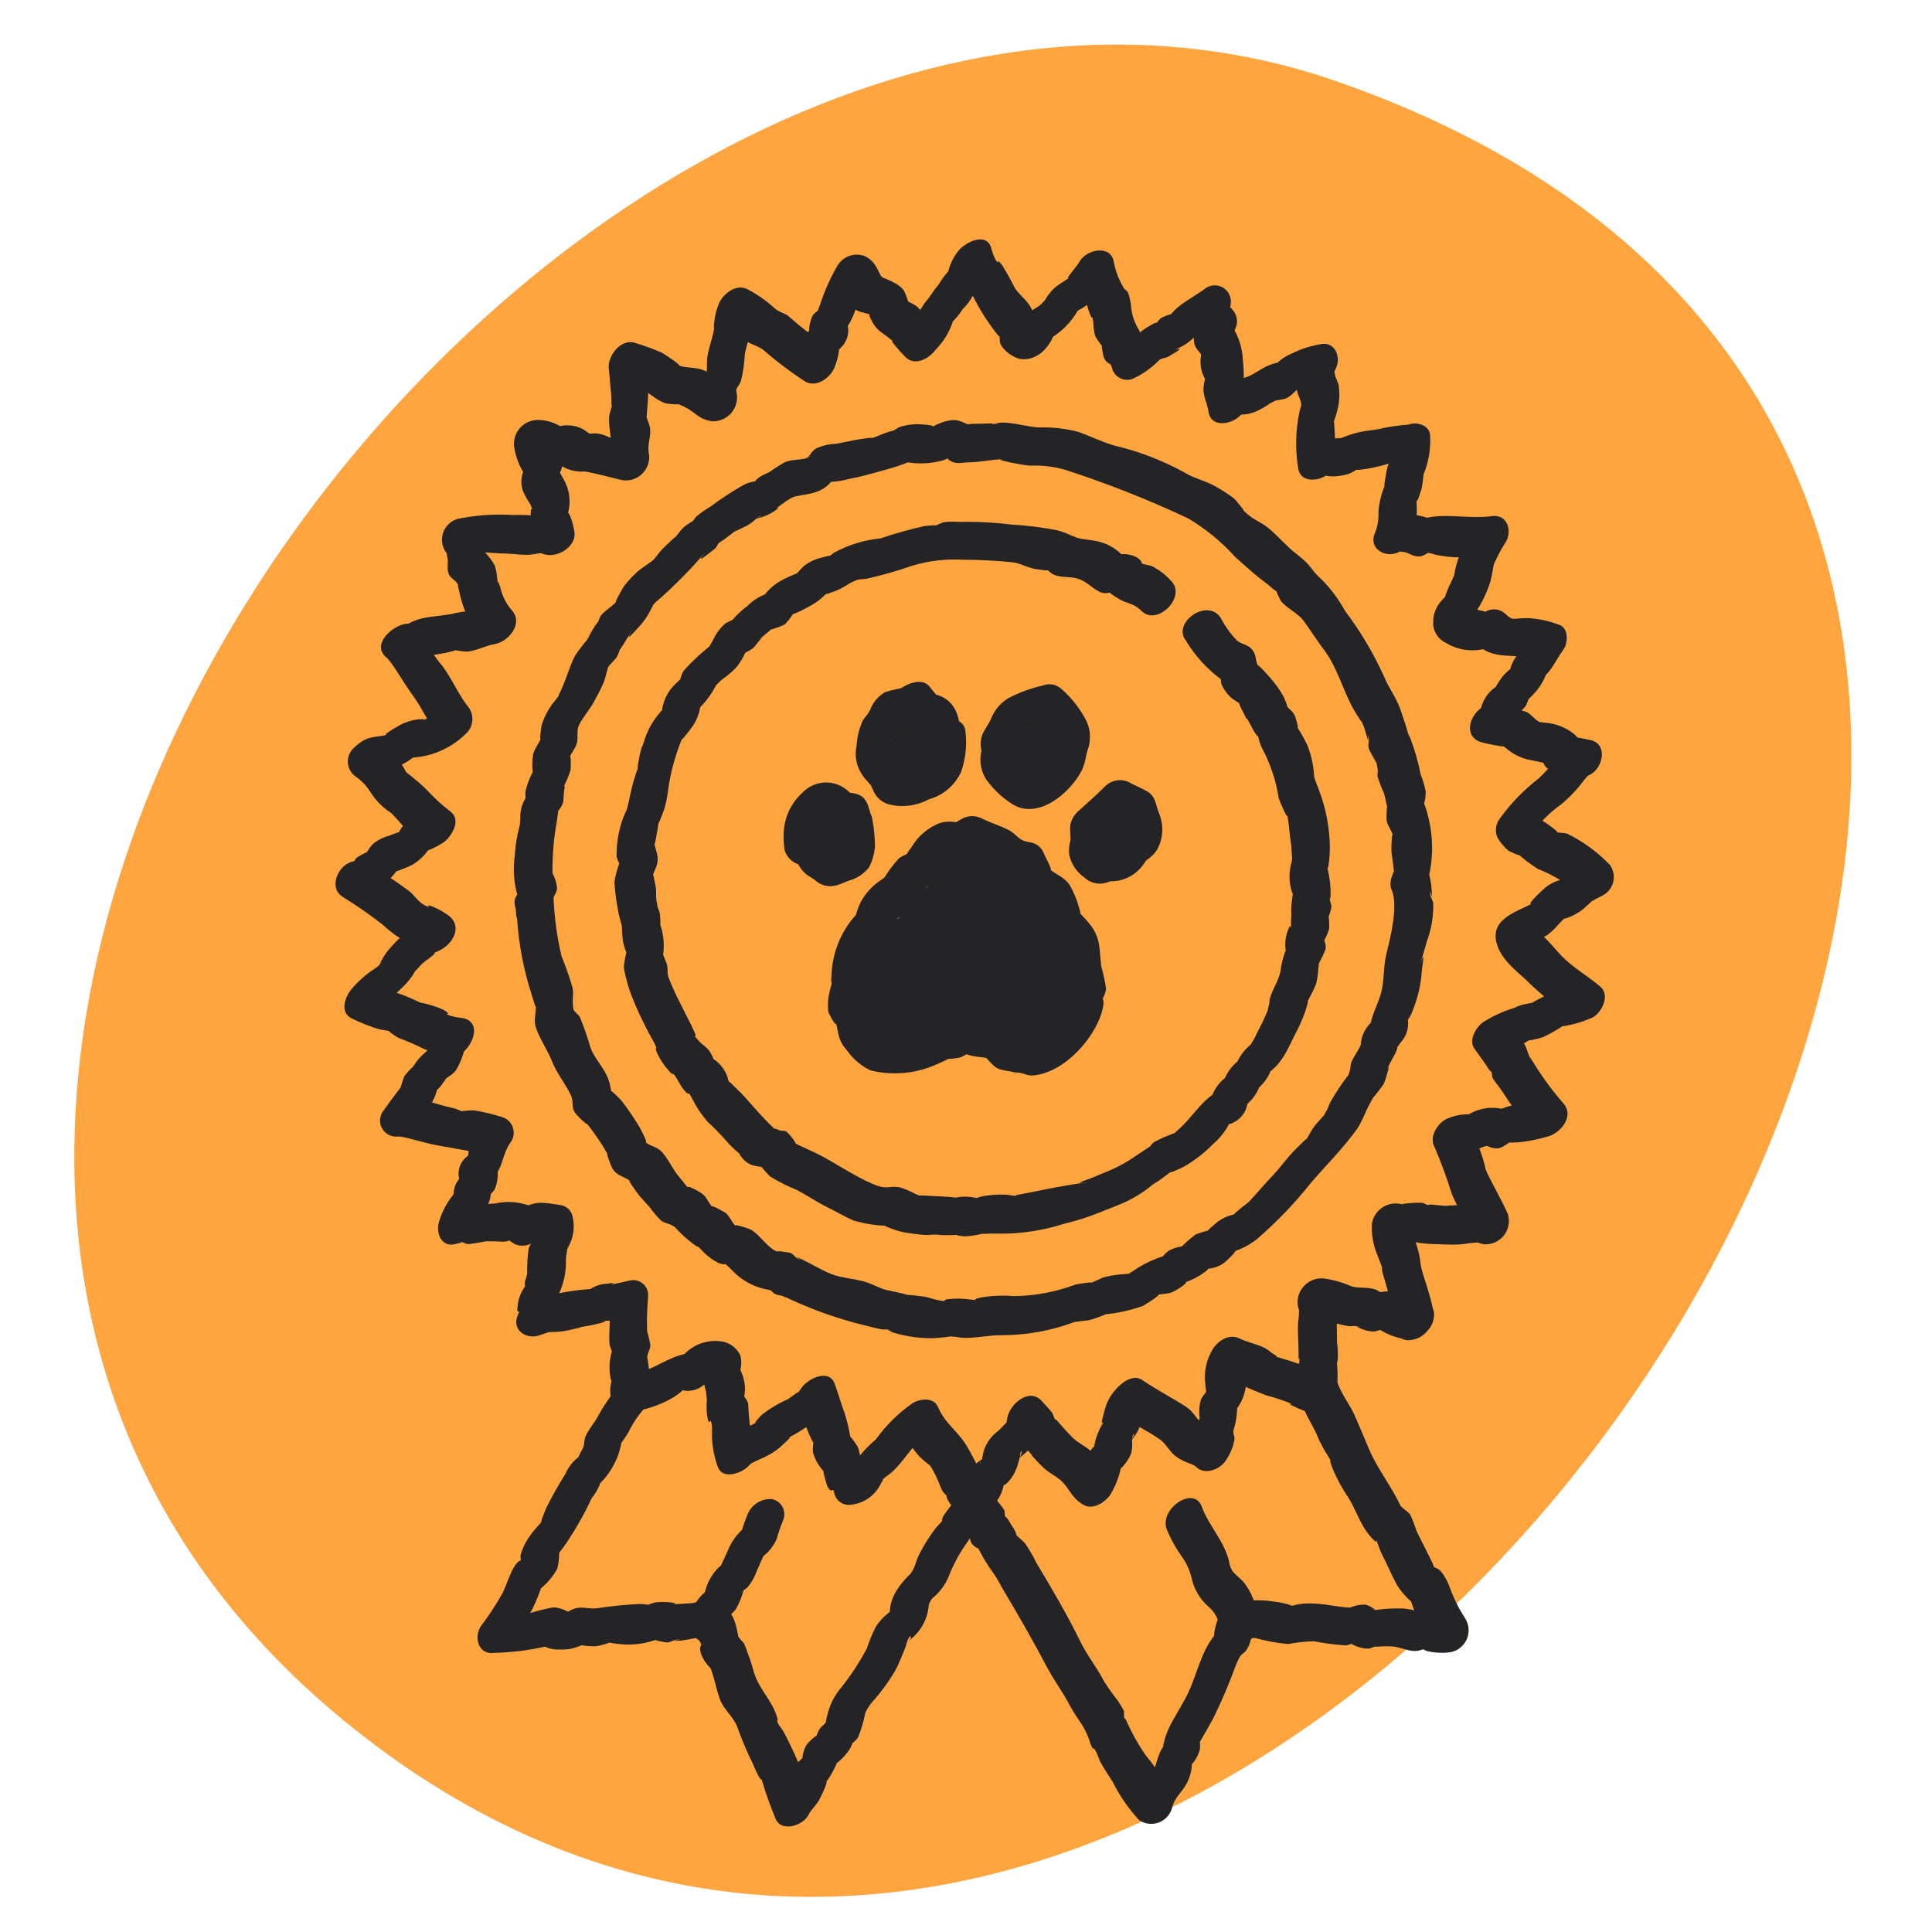<svg xmlns="http://www.w3.org/2000/svg" fill="none" viewBox="0 0 130 130" height="130" width="130">
<path fill="#FFA53F" d="M89.962 5.482C37.451 -12.799 -27.069 74.557 23.117 115.757C86.251 167.591 174.103 34.775 89.962 5.482Z"></path>
<path fill="#242427" d="M95.677 87.615C94.964 87.536 95.365 87.653 94.951 87.478C94.651 87.349 94.424 87.117 94.093 87.01C93.739 86.891 93.361 86.863 92.993 86.928C91.836 87.051 93.593 87.328 92.703 86.84C92.188 86.557 91.503 86.725 90.936 86.553C90.333 86.288 89.696 86.109 89.044 86.021C88.812 86.004 88.579 86.037 88.361 86.119C88.144 86.2 87.946 86.327 87.781 86.492C87.617 86.656 87.49 86.854 87.409 87.072C87.329 87.29 87.296 87.523 87.313 87.755C87.478 88.642 87.413 87.713 87.404 88.318C87.404 88.642 87.332 88.976 87.333 89.306C87.333 89.874 87.376 90.5 87.378 91.106C87.378 92.029 87.446 90.894 87.432 91.601C87.371 91.969 87.357 92.342 87.39 92.713C87.628 93.967 87.59 91.944 87.502 92.913C87.47 93.271 87.379 93.589 87.377 93.959L89.117 92.545C88.943 92.5 88.208 92.077 87.59 91.845C87.112 91.664 86.675 91.53 86.178 91.38C85.315 91.12 86.307 91.48 85.705 91.119C85.524 91.012 85.365 90.848 85.172 90.741C84.618 90.433 83.978 90.346 83.409 90.063C82.609 89.663 81.754 90.363 81.454 91.058C81.14 91.679 81.016 92.378 81.095 93.069C81.128 93.298 81.147 93.733 81.202 93.931C81.141 93.713 81.824 92.967 81.259 93.576C81.073 93.747 80.919 93.95 80.805 94.176C80.696 94.55 80.665 94.943 80.715 95.33C80.715 95.407 80.785 95.14 80.639 95.742C80.512 96.076 80.42 96.423 80.365 96.776C80.318 97.829 80.702 96.738 80.438 97.209L82.484 96.709C82.041 96.325 81.521 96.042 80.958 95.879C80.537 95.533 80.328 94.996 79.812 94.662C78.834 94.03 77.826 93.521 76.849 92.852C76.224 92.425 75.408 93.083 75.049 93.526C74.715 93.894 74.475 94.337 74.349 94.817C74.19 95.43 73.883 96.3 74.573 95.274C73.937 96.02 73.583 96.966 73.573 97.947L74.343 96.764C73.693 97.123 73.195 97.706 72.943 98.405C72.857 98.804 72.742 99.196 72.6 99.578L74.4 98.904C74.142 98.754 73.92 98.12 73.405 97.645C73.04 97.307 72.544 97.098 72.196 96.755C71.83 96.395 71.434 95.944 71.106 95.565C70.743 95.352 70.71 95.36 71.006 95.587L70.816 95.087C70.58 94.787 70.332 94.516 70.066 94.238C69.221 93.353 67.95 94.5 67.784 95.385L67.662 96.034C67.818 95.664 67.791 95.656 67.58 96.01C68.12 95.233 67.366 96.11 67.173 96.281C66.886 96.482 66.644 96.74 66.461 97.039C66.278 97.337 66.159 97.67 66.11 98.017C66.054 98.553 65.495 98.765 66.438 97.924C66.096 98.229 65.732 98.342 65.449 98.742C65.27 99.038 65.139 99.36 65.06 99.697C64.779 100.751 65.582 99.432 65.002 99.761L66.264 99.621C65.634 99.265 66.584 100.321 66.192 99.331C66.072 99.103 65.939 98.883 65.792 98.671C65.569 98.244 65.308 97.722 65.04 97.278C64.432 96.267 63.61 95.822 63.122 94.686C62.828 94.001 61.954 94.106 61.433 94.399C60.466 95.066 59.622 95.896 58.939 96.851C58.021 97.617 57.286 98.578 56.789 99.665L58.131 98.574L57.538 98.701L58.668 99.517C58.645 99.144 58.522 98.783 58.312 98.474C57.604 97.609 58.153 99.095 57.947 98.364C57.901 98.047 57.834 97.733 57.747 97.425C57.674 97.248 57.152 96.507 57.223 96.73C57.133 96.185 57.006 95.647 56.845 95.118C56.597 94.472 56.41 93.778 56.168 93.118C55.775 92.052 54.368 92.775 53.944 93.365C53.344 94.212 54.031 93.44 53.551 93.765C53.427 93.849 53.071 94.12 53.032 94.142C52.4 94.418 51.805 94.772 51.261 95.196C51.085 95.363 50.424 96.104 51.161 95.524C50.953 95.689 50.723 95.824 50.477 95.924C49.805 96.215 49.188 96.621 48.656 97.124L50.641 97.173C50.481 96.266 50.38 95.349 50.341 94.429C50.317 94.312 49.941 93.615 50.061 94.271C50.069 94.043 50.091 93.816 50.126 93.591C50.145 93.049 50.012 92.513 49.743 92.042C49.876 92.315 49.785 93.034 49.828 92.128C49.903 91.818 49.897 91.494 49.81 91.187C49.677 90.913 49.472 90.68 49.218 90.514C48.963 90.347 48.667 90.254 48.363 90.242C47.794 90.192 47.223 90.314 46.725 90.593C46.226 90.872 45.823 91.294 45.568 91.805L47.068 91.04C45.287 90.899 44.214 92.179 42.544 92.477L43.674 93.293C43.545 92.802 43.7 93.574 43.709 92.802C43.702 92.429 43.669 92.057 43.609 91.689C43.474 90.532 43.509 92.435 43.548 91.329C43.557 91.056 43.766 90.786 43.763 90.506C43.7 90.133 43.609 89.766 43.493 89.406C43.563 89.906 43.545 89.448 43.537 89.192C43.516 88.553 43.567 87.921 43.603 87.283C43.626 87.129 43.612 86.971 43.563 86.823C43.514 86.674 43.431 86.54 43.321 86.429C43.211 86.319 43.076 86.236 42.927 86.187C42.779 86.138 42.621 86.124 42.467 86.147C42.109 86.212 41.751 86.319 41.395 86.378C40.747 86.485 41.78 86.229 40.895 86.373C40.499 86.383 40.112 86.498 39.774 86.705C38.99 87.249 40.842 86.67 39.633 86.743C38.343 86.841 37.068 87.087 35.833 87.474L37.22 88.861C37.377 88.57 37.469 88.25 37.491 87.921C37.513 87.591 37.465 87.261 37.349 86.952L36.879 88.217C37.693 87.246 38.121 86.009 38.079 84.743C38.113 84.12 38.347 83.63 37.879 84.556C38.01 84.295 38.174 84.056 38.298 83.792C38.597 83.209 38.681 82.539 38.536 81.9C38.506 81.696 38.41 81.507 38.264 81.361C38.118 81.215 37.929 81.119 37.725 81.089C36.477 80.902 35.97 80.741 34.86 81.496L36.122 81.356C35.253 80.892 34.245 80.761 33.286 80.987C33.01 80.987 32.736 81.021 32.468 81.087C31.444 81.427 32.998 81.282 32.51 81.203C31.966 81.052 31.392 81.04 30.842 81.169L31.9 82.634C32.145 81.791 32.962 81.299 33.023 80.357C33.081 79.466 32.467 80.967 32.823 80.535C32.962 80.365 33.223 80.193 33.302 79.986C33.53 79.429 33.557 78.811 33.38 78.236L32.91 79.501C33.9 78.688 33.702 77.879 34.31 76.927C34.43 76.783 34.511 76.612 34.547 76.428C34.582 76.244 34.57 76.055 34.512 75.877C34.454 75.699 34.352 75.538 34.215 75.411C34.078 75.283 33.911 75.192 33.73 75.147C33.128 74.958 32.514 74.813 31.891 74.712C31.791 74.712 30.558 74.742 31.336 74.849C31.062 74.811 30.778 74.614 30.499 74.56C29.294 74.327 28.228 73.76 26.986 73.926L27.886 75.712C28.241 75.233 28.621 74.851 28.9 74.421C29.151 74.087 29.324 73.702 29.408 73.293C29.541 72.728 29.456 72.828 29.152 73.593L29.505 73.247C29.574 73.217 30.487 71.999 29.705 72.822C30.005 72.502 30.405 72.39 30.687 72.007C31.039 71.41 31.269 70.75 31.364 70.064L30.594 71.247L31.147 70.81C31.86 70.247 32.418 68.734 31.101 68.496C30.817 68.472 30.535 68.419 30.262 68.337C29.693 68.097 30.571 68.4 29.839 67.946C29.347 67.721 28.827 67.56 28.294 67.467C28.274 67.458 27.382 67.035 26.933 66.888C26.334 66.686 25.746 66.453 25.172 66.188L25.221 68.173C26.041 67.187 27.009 66.746 27.764 65.628C28.237 64.928 27.264 66.005 28.011 65.274C28.065 65.222 28.439 64.808 28.305 64.932C28.548 64.708 28.869 64.496 29.123 64.287C29.594 63.898 28.632 64.399 29.569 63.957C30.506 63.515 31.161 62.283 30.137 61.575C29.846 61.364 29.534 61.186 29.205 61.043C28.447 60.722 29.145 61.198 28.628 60.943C28.128 60.697 27.909 60.251 27.509 59.943C26.569 59.241 25.587 58.597 24.568 58.015C24.379 58.809 24.189 59.603 24 60.397C24.429 60.28 24.833 60.088 25.194 59.829C25.311 59.685 25.428 59.54 25.544 59.394C25.924 58.95 25.802 59.03 25.177 59.635C25.574 59.522 25.947 59.336 26.277 59.088C26.4 58.988 27.269 57.958 26.477 58.536C25.823 59.013 27.468 58.348 27.777 58.172C28.452 57.763 28.965 57.134 29.23 56.39L27.888 57.481C28.587 57.351 29.252 57.079 29.841 56.681C30.371 56.325 31.056 55.195 30.341 54.636C28.919 53.529 28.967 53.257 27.748 52.291C27.061 51.747 27.519 52.141 26.893 51.237C26.51 50.68 26.002 50.22 25.41 49.894L25.459 51.879L25.885 51.479L24.62 51.948C25.304 51.989 25.989 51.882 26.628 51.633C27.267 51.384 27.844 51 28.32 50.507L27.055 50.976C27.838 51.028 28.622 50.913 29.358 50.641C30.093 50.368 30.763 49.943 31.323 49.394C31.579 49.174 31.741 48.865 31.779 48.53C31.816 48.194 31.724 47.858 31.523 47.587C30.854 46.761 30.423 45.687 29.771 44.817C29.435 44.421 29.13 43.999 28.859 43.556C28.706 43.365 28.706 43.405 28.859 43.677L28.734 43.171C28.545 42.818 28.291 42.503 27.986 42.243L26.52 44.519C27.64 44.547 27.903 44.205 28.806 43.694C27.643 44.352 29.251 44.063 29.906 43.946C30.078 43.915 30.949 43.704 30.63 43.718C30.352 43.73 31.254 43.863 31.479 43.84C32.098 43.778 32.672 43.44 33.286 43.34C34.229 43.185 35.244 41.926 34.432 41.058C34.05 40.614 33.785 40.08 33.663 39.507C33.363 38.634 33.625 39.764 33.463 39.007C33.445 38.684 33.388 38.365 33.295 38.055C33.137 37.767 32.944 37.501 32.719 37.262C32.219 36.631 32.631 38.185 32.627 37.038C32.633 36.341 32.396 35.664 31.957 35.123L31.14 37.323C31.451 37.216 31.767 37.125 32.087 37.052C31.387 37.133 32.057 37.135 32.264 37.146C32.839 37.177 33.401 37.236 33.978 37.246C34.461 37.255 34.978 37.337 35.457 37.335C35.781 37.335 36.049 37.254 36.362 37.224C37.232 37.141 35.42 36.888 36.596 37.289C37.496 37.596 38.923 36.737 38.623 35.646C38.568 35.318 38.477 34.998 38.35 34.691C37.85 33.822 38.061 35.291 38.25 34.406C38.418 33.681 38.306 32.92 37.937 32.274C37.655 31.786 37.582 31.485 37.559 32.281C37.571 31.87 37.884 31.547 37.85 31.089C37.796 30.367 37.218 29.789 37.102 29.077L35.368 30.811C36.112 30.891 35.645 30.643 36.194 31.12C36.354 31.261 36.551 31.354 36.761 31.389C36.971 31.424 37.187 31.4 37.385 31.32C38.211 31.02 37.733 31.32 37.331 31.099C37.556 31.224 37.742 31.328 37.961 31.454C38.391 31.67 38.872 31.764 39.352 31.726C39.666 31.753 41.646 32.255 41.652 32.259C41.898 32.335 42.16 32.349 42.413 32.299C42.666 32.25 42.903 32.14 43.103 31.977C43.303 31.815 43.461 31.606 43.561 31.369C43.661 31.131 43.702 30.873 43.679 30.616C43.524 29.963 43.779 29.559 43.753 28.928C43.737 28.528 43.485 28.201 43.463 27.828C43.503 28.493 43.528 27.765 43.542 27.614C43.665 26.375 43.644 25.125 43.477 23.891L41.743 25.625C42.36 25.794 42.962 26.013 43.543 26.279C42.877 25.94 43.861 26.62 43.943 26.673C44.2 26.87 44.485 27.029 44.788 27.142C44.854 27.164 46.133 27.301 45.374 27.099C45.684 27.197 45.983 27.327 46.266 27.487C46.903 27.869 47.035 28.187 47.858 28.343C48.09 28.361 48.324 28.329 48.543 28.248C48.761 28.168 48.96 28.041 49.125 27.876C49.29 27.711 49.417 27.512 49.497 27.294C49.578 27.075 49.61 26.841 49.592 26.609C49.492 25.755 49.403 26.674 49.592 26.109C49.613 26.045 49.801 25.798 49.848 25.666C50 25.075 50.088 24.47 50.112 23.86C50.181 23.397 50.38 22.889 50.475 22.43C50.617 21.738 50.644 21.07 50.727 20.853L48.772 21.848C49.116 21.981 49.452 22.136 49.777 22.31C49.202 21.865 49.964 22.773 50.045 22.837C50.44 23.15 50.959 23.25 51.358 23.542C52.256 24.325 53.209 25.043 54.209 25.69C54.972 26.103 55.909 25.383 56.164 24.695C56.432 24.024 56.541 23.301 56.483 22.581L55.718 24.081L56.312 23.611C56.563 23.453 56.766 23.23 56.901 22.966C57.035 22.702 57.096 22.407 57.077 22.111C57.033 21.858 56.989 21.606 56.944 21.353L56.475 22.618C57.652 21.518 57.575 20.185 58.414 18.896L56.614 19.57C57.095 19.77 56.528 19.497 56.941 20.051C57.109 20.327 57.31 20.581 57.541 20.808C57.886 21.074 58.287 21.008 58.629 21.223C58.443 21.106 58.467 21.196 58.601 21.478C58.976 22.262 59.266 22.29 59.912 22.817C60.422 23.232 59.682 22.599 60.235 23.26C60.458 23.526 60.674 23.773 60.92 24.022C61.566 24.675 62.538 24.112 62.966 23.522C63.47 23.009 63.854 22.392 64.091 21.713C64.31 20.775 63.365 22.259 64.18 21.563C64.408 21.324 64.612 21.063 64.792 20.786C65.071 20.519 65.301 20.206 65.472 19.86C65.858 18.833 64.649 20.59 65.472 19.701C65.808 19.365 66.071 18.962 66.243 18.518C66.607 17.67 65.969 18.645 66.53 17.905L64.307 18.152C64.415 18.593 64.6 19.012 64.854 19.389C65.037 19.578 65.234 19.754 65.443 19.914C66.258 20.724 65.05 18.953 65.496 19.982C65.909 20.799 66.396 21.576 66.95 22.304C67.05 22.455 67.479 22.962 67.202 22.411C67.326 22.659 67.202 22.987 67.364 23.239C67.66 23.677 68.098 24 68.605 24.151C69.912 24.351 70.798 23.157 71.064 22.078L70.05 23.092C70.691 22.82 71.271 22.421 71.755 21.92C72.239 21.419 72.617 20.826 72.867 20.176L71.853 21.19C72.478 20.975 73.052 20.636 73.542 20.193C74.032 19.75 74.427 19.213 74.704 18.613L72.39 18.567C72.412 18.931 72.482 19.29 72.597 19.636C72.672 19.805 73.237 20.595 72.987 20.036C73.123 20.336 73.187 20.761 73.316 21.078C73.628 21.85 73.416 20.861 73.561 21.651C73.571 21.96 73.609 22.267 73.676 22.568C73.751 22.759 74.244 23.454 74.162 23.241C74.08 23.028 74.196 23.864 74.281 24.066C74.495 24.566 74.729 24.338 74.815 24.726C74.847 24.88 74.914 25.024 75.009 25.148C75.105 25.273 75.227 25.374 75.367 25.445C75.507 25.516 75.662 25.555 75.818 25.558C75.975 25.562 76.131 25.53 76.274 25.465C76.978 25.129 77.611 24.662 78.14 24.089C78.6 23.719 77.571 24.454 78.101 24.169C78.259 24.085 78.439 24.099 78.601 24.003C79.083 23.716 79.99 23.221 78.745 23.623C79.535 23.411 80.228 22.934 80.709 22.272C80.191 22.826 80.803 22.317 81.116 22.134C81.429 21.951 81.728 21.754 82.03 21.534L80.245 20.634C80.184 21.032 80.213 21.439 80.331 21.824C80.449 22.209 80.652 22.563 80.925 22.859L80.725 21.668L80.414 22.393C80.331 22.59 80.306 22.807 80.341 23.018C80.376 23.228 80.471 23.425 80.614 23.584C80.974 23.984 80.957 24.284 80.837 23.469C80.865 23.662 80.773 24.089 80.78 24.294C80.771 24.733 80.885 25.167 81.111 25.544C81.362 25.963 81.336 24.591 81.111 25.428C81.023 25.697 80.978 25.978 80.979 26.261C80.987 26.687 81.252 27.237 81.314 27.681C81.47 28.799 82.783 28.571 83.39 28.023C84.311 27.191 82.873 27.841 83.58 27.898C83.918 27.886 84.249 27.808 84.557 27.668C84.867 27.527 85.163 27.354 85.439 27.154C85.533 27.095 86.318 26.724 85.85 26.894C85.328 27.084 86.495 26.828 86.518 26.817C86.953 26.617 87.131 26.285 87.498 26.036C86.876 26.457 88.171 25.778 88.59 25.697L87.532 24.232C87.271 24.864 87.177 25.553 87.259 26.232C87.304 26.516 87.473 26.791 87.531 27.062C87.596 27.362 87.571 27.446 87.597 27.069C87.563 27.262 87.515 27.452 87.452 27.638C87.177 28.901 87.142 30.204 87.347 31.48C87.461 32.411 88.501 32.407 89.127 32.06C89.962 31.597 88.637 31.85 89.255 32.016C89.581 32.074 89.916 32.069 90.24 32.001C90.589 31.965 90.923 31.843 91.212 31.644C91.76 31.234 90.29 31.66 91.512 31.61C92.139 31.534 92.758 31.404 93.363 31.222C94.149 31.054 93.037 31.287 93.869 31.214C94.299 31.203 94.723 31.116 95.122 30.956L93.663 30.218C93.663 30.367 93.573 31.489 93.771 30.618C93.714 30.87 93.443 31.133 93.371 31.384C93.292 31.653 93.006 33.249 93.247 32.518C92.97 33.12 92.803 33.766 92.752 34.426C92.781 34.91 92.704 35.395 92.524 35.845C92.079 36.815 93.045 37.494 93.911 37.232C94.524 37.047 93.665 37.08 94.387 37.132C94.787 37.162 95.042 37.466 95.487 37.442C95.932 37.418 96.216 37.017 96.619 36.966C95.292 37.134 96.24 37.19 96.563 37.318C97.725 37.581 98.934 37.562 100.088 37.265L99.188 35.48C98.582 36.347 98.148 37.322 97.909 38.353C97.867 38.568 97.85 38.806 97.79 39.015C97.999 38.294 97.761 38.924 97.67 39.115C97.468 39.503 97.303 39.908 97.176 40.327C97.476 39.837 96.832 40.594 96.787 40.682C96.566 41.013 96.445 41.401 96.437 41.799C96.415 42.097 96.483 42.395 96.632 42.653C96.782 42.912 97.006 43.12 97.275 43.249C97.744 43.539 98.277 43.711 98.828 43.751C99.378 43.79 99.93 43.695 100.436 43.475L99.245 43.275C100.577 44.524 101.817 43.882 103.367 44.375L103.08 42.686C102.837 42.976 102.639 43.3 102.492 43.649C102.154 44.628 103.315 43.039 102.492 43.705C102.084 44.014 101.786 44.447 101.645 44.939C101.254 45.945 102.323 44.583 101.545 45.083C101.298 45.28 101.084 45.517 100.914 45.783C100.777 45.979 100.658 46.188 100.56 46.406C100.249 47.075 100.692 46.201 100.876 46.088C100.474 46.298 100.139 46.619 99.912 47.011C99.684 47.404 99.573 47.853 99.59 48.307L100.36 47.123L99.66 47.637C98.832 48.243 98.486 49.602 99.706 49.951C100.084 50.059 100.441 50.109 100.815 50.182C101.582 50.333 100.848 50.009 101.33 50.337C101.808 50.759 102.393 51.04 103.021 51.15C103.315 51.206 103.621 51.27 103.914 51.34C104.448 51.468 103.314 50.762 103.749 51.203C103.872 51.327 103.927 51.543 104.062 51.654C104.651 52.042 105.33 52.269 106.034 52.313C106.019 51.542 106.003 50.77 105.988 49.999C104.881 50.617 104.278 51.759 103.476 52.426C102.494 53.19 101.628 54.091 100.902 55.101C100.77 55.281 100.687 55.492 100.663 55.713C100.638 55.935 100.672 56.159 100.762 56.363C100.957 56.696 101.207 56.994 101.501 57.244C101.55 57.281 102.657 57.8 102.038 57.369C102.488 57.784 102.977 58.154 103.498 58.476C104.527 58.879 105.475 59.463 106.298 60.2C106.463 59.518 106.63 58.836 106.798 58.154C105.944 58.535 105.21 59.142 104.675 59.908L105.858 59.137C105.507 59.109 105.153 59.152 104.819 59.263C104.485 59.374 104.176 59.552 103.912 59.785C103.601 60.05 102.494 61.13 103.193 60.748C102.011 61.393 100.006 61.866 100.827 63.819C101.271 64.875 102.58 65.762 102.959 66.206C103.805 67.002 104.711 67.732 105.668 68.39L106.168 66.344C105.199 66.887 106.512 66.53 105.873 66.501C105.486 66.492 105.101 66.56 104.741 66.701C104.456 66.794 104.178 66.907 103.909 67.04C103.722 67.132 102.64 67.66 103.426 67.385C103.063 67.512 102.646 67.528 102.269 67.662C101.469 67.943 102.461 67.656 101.851 67.834C101.154 68.049 100.488 68.351 99.867 68.734C99.367 69.025 98.796 69.958 99.193 70.534C99.525 71.014 99.909 71.511 100.211 71.995C100.49 72.292 100.537 72.283 100.35 71.969L100.417 72.512C100.617 72.837 100.842 73.083 101.05 73.394C101.69 74.385 102.397 75.33 103.167 76.223L104.313 73.941C102.964 74.22 101.568 74.184 100.398 74.941L101.66 74.801C101.274 74.632 100.857 74.544 100.436 74.543C100.014 74.54 99.597 74.624 99.209 74.789C98.119 75.265 99.584 75.054 98.917 74.982C98.439 74.962 97.962 75.041 97.517 75.216C96.817 75.43 96.117 76.443 96.522 77.171C96.967 78.204 97.356 79.261 97.688 80.336C98.088 81.289 98.669 82.209 99.096 83.194L100.739 81.167C99.579 81.061 98.411 81.051 97.249 81.138C96.942 81.118 96.574 81.076 96.274 81.049C95.866 81.096 95.851 81.137 96.23 81.172L95.746 80.935C95.374 80.921 95.002 80.936 94.633 80.98C94.013 81.013 94.958 81.116 94.046 80.98C93.63 80.948 93.217 81.076 92.894 81.34C92.57 81.603 92.359 81.98 92.306 82.394C92.278 83.074 92.397 83.752 92.653 84.382C92.753 84.637 92.853 84.91 92.953 85.164C93.2 85.839 92.838 84.8 93.042 85.679C93.415 86.887 93.711 88.117 93.928 89.362C94.1 91.029 96.62 89.862 96.473 88.438C96.361 87.356 95.659 85.67 95.593 85.08C95.541 84.54 95.416 84.009 95.222 83.502C95.119 83.244 95.031 82.981 94.956 82.714C94.797 82.198 94.866 82.941 94.867 82.114L93.127 83.528C93.477 83.606 93.834 83.647 94.193 83.648C94.852 83.604 95.146 83.572 94.412 83.388C95.062 83.58 95.734 83.688 96.412 83.71C97.006 83.718 97.612 83.772 98.212 83.737C98.542 83.717 98.876 83.637 99.198 83.622C99.909 83.587 98.965 83.522 99.818 83.722C100.075 83.746 100.334 83.706 100.572 83.606C100.809 83.505 101.019 83.348 101.181 83.148C101.344 82.947 101.454 82.71 101.503 82.456C101.552 82.203 101.537 81.942 101.461 81.695C101.061 80.762 100.161 79.215 99.975 78.711C99.859 78.181 99.699 77.662 99.498 77.159C99.114 76.389 99.538 77.259 99.298 76.659C99.182 76.321 99.047 75.989 98.892 75.667L97.897 77.622C98.49 77.578 99.074 77.45 99.631 77.242C100.045 77.042 100.631 77.049 99.631 77.001C100.038 77.021 100.331 77.311 100.769 77.267C101.226 77.22 101.462 76.843 101.86 76.746C101.028 76.946 102.017 76.869 102.201 76.863C102.821 76.796 103.435 76.677 104.035 76.506C104.977 76.306 105.987 75.126 105.181 74.223C104.442 73.378 103.776 72.471 103.191 71.513C102.731 70.774 103.232 71.668 102.901 71.054C102.782 70.835 102.746 70.554 102.609 70.322C102.37 69.909 101.859 69.463 101.562 69.034L100.888 70.834C101.051 70.739 101.419 70.415 101.611 70.417C101.86 70.417 102.005 70.294 101.573 70.41C101.735 70.366 101.935 70.454 102.096 70.41C102.51 70.289 102.774 70.018 103.149 69.873C102.394 70.164 103.614 69.866 103.816 69.793C104.268 69.583 104.702 69.339 105.116 69.062C105.835 68.957 106.535 68.75 107.195 68.447C107.795 68.11 108.346 66.964 107.695 66.401C106.848 65.672 105.824 65.101 105.071 64.317C104.695 63.925 104.35 63.482 103.977 63.129C103.724 62.89 103.652 62.6 103.293 62.457C102.934 62.314 103.13 63.092 103.293 62.807L102.11 63.578C102.795 63.481 103.459 63.268 104.072 62.947C104.356 62.74 104.613 62.499 104.838 62.229C105.002 62.049 105.869 61.238 105.084 61.782C105.671 61.375 104.657 62.074 105.595 61.712C106.039 61.54 106.442 61.278 106.779 60.942C107.607 60.242 106.398 61.083 107.079 60.662C107.321 60.512 107.586 60.391 107.836 60.256C108.013 60.164 108.168 60.035 108.291 59.878C108.414 59.721 108.503 59.54 108.55 59.346C108.597 59.153 108.603 58.951 108.566 58.755C108.529 58.559 108.451 58.373 108.336 58.21C107.516 57.348 106.549 56.637 105.482 56.11C105.197 56.001 104.802 56.064 104.548 55.957C105.148 56.209 104.468 55.683 104.318 55.587C104.03 55.366 103.722 55.172 103.399 55.006C102.447 54.59 103.534 55.432 103.153 54.876C103.106 55.297 103.06 55.717 103.013 56.138C103.597 55.345 104.304 54.65 105.106 54.078C105.52 53.726 105.903 53.339 106.252 52.922C106.4 52.741 106.552 52.527 106.703 52.359C107.213 51.8 106.094 52.628 107.031 52.105C107.895 51.622 108.19 50.02 106.985 49.791C106.701 49.737 106.415 49.662 106.129 49.626C105.45 49.539 106.686 50.1 105.916 49.391C105.36 48.946 104.682 48.679 103.972 48.628C103.83 48.619 103.69 48.6 103.551 48.57C103.015 48.354 104.031 48.839 103.509 48.534C103.234 48.373 103.033 48.07 102.731 47.911C102.058 47.678 101.363 47.517 100.656 47.429C100.671 48.2 100.687 48.972 100.702 49.743C101.152 49.506 101.532 49.154 101.801 48.722C102.07 48.29 102.219 47.794 102.232 47.285L101.462 48.468C101.898 48.238 102.288 47.931 102.615 47.562C102.757 47.391 102.795 47.129 102.915 46.944C103.236 46.472 102.302 47.627 102.996 46.901C103.638 46.314 104.071 45.535 104.23 44.68L103.459 45.863C104.413 45.241 104.582 44.563 105.187 43.726C105.515 43.274 105.573 42.251 104.9 42.036C104.229 41.779 103.523 41.629 102.806 41.591C101.755 41.581 101.85 41.827 101.277 41.291C101.118 41.148 100.922 41.053 100.711 41.017C100.5 40.982 100.283 41.008 100.086 41.091C98.968 41.578 100.769 41.273 99.548 41.062C99.341 41.01 99.13 40.976 98.918 40.962C98.718 40.962 99.094 41.514 99.006 40.892L98.537 42.157C99.347 41.278 99.949 40.229 100.299 39.086C100.368 38.814 100.421 38.538 100.459 38.26C100.621 37.47 100.436 38.177 100.523 37.968C100.738 37.462 100.996 36.975 101.294 36.514C101.777 35.763 101.451 34.582 100.394 34.728C98.565 34.981 96.77 34.334 95.144 35.141L96.406 35.001C95.966 34.785 95.487 34.66 94.997 34.634C94.507 34.608 94.018 34.681 93.557 34.848L94.944 36.235C95.228 35.592 95.361 34.891 95.331 34.188C95.331 33.857 95.289 33.521 95.299 33.188C95.272 34.14 95.43 33.588 95.649 32.908C95.711 32.611 95.754 32.31 95.778 32.008C95.927 31.208 95.656 32.353 95.919 31.571C96.168 30.845 96.274 30.077 96.23 29.311C96.212 28.611 95.309 28.348 94.771 28.572C94.207 28.613 93.646 28.688 93.091 28.799C92.571 28.938 92.129 28.954 91.619 29.042C91.237 29.123 90.862 29.236 90.499 29.38C89.478 29.718 91.304 29.38 90.199 29.488C89.479 29.481 88.769 29.655 88.133 29.993L89.913 30.573C89.843 30.007 89.832 29.48 89.801 28.925C89.748 27.947 89.716 28.634 89.942 27.774C90.115 27.194 90.163 26.585 90.084 25.985C90.041 25.699 89.852 25.431 89.815 25.156C89.743 24.628 89.689 25.401 89.954 24.619C90.192 23.919 89.777 22.983 88.896 23.154C88.222 23.265 87.568 23.473 86.954 23.772C86.566 23.924 86.212 24.153 85.913 24.443C85.434 24.989 86.89 24.118 85.654 24.481C84.996 24.674 84.475 25.148 83.899 25.371C83.129 25.563 82.411 25.925 81.799 26.43L83.875 26.772C83.799 26.224 83.616 25.751 83.508 25.221C83.777 26.542 83.685 24.646 83.633 24.269C83.6 23.292 83.252 22.351 82.641 21.588C82.708 21.988 82.774 22.385 82.841 22.779L83.152 22.054C83.232 21.856 83.256 21.64 83.221 21.43C83.185 21.22 83.092 21.023 82.952 20.863C82.373 20.121 82.758 21.37 82.819 20.363C82.835 20.149 82.787 19.936 82.682 19.75C82.576 19.563 82.418 19.412 82.227 19.316C82.036 19.219 81.82 19.182 81.608 19.208C81.395 19.234 81.195 19.323 81.033 19.463C79.987 20.22 79.025 20.553 78.386 21.75L79.569 20.98C79.101 21.032 78.644 21.157 78.214 21.35C77.914 21.51 77.853 21.797 77.585 21.961C77.964 21.731 77.906 21.601 77.496 21.844C77.085 22.062 76.707 22.339 76.376 22.666C76.229 22.822 76.092 22.987 75.965 23.16C75.43 23.88 76.776 22.765 75.92 23.076L77.379 23.815C77.306 23.415 77.171 23.03 76.979 22.672C76.896 22.521 76.626 22.472 76.549 22.318C76.713 22.641 76.763 22.446 76.649 22.218C76.363 21.772 76.182 21.267 76.121 20.74C76.094 20.392 76.025 20.049 75.915 19.718C75.854 19.556 75.655 19.486 75.583 19.337C75.337 18.828 75.804 19.78 75.567 19.287C75.27 18.782 75.061 18.229 74.951 17.653C74.768 16.423 73.102 16.772 72.637 17.607C72.427 17.984 71.448 19.04 72.028 18.638C71.237 19.187 70.895 19.25 70.346 20.138C70.199 20.377 70.767 19.726 70.175 20.338C69.452 21.087 70.514 20.129 69.859 20.626C69.511 20.811 69.209 21.07 68.973 21.386C68.738 21.701 68.576 22.065 68.498 22.451L69.511 21.437L68.896 21.688L70.087 21.888C69.366 21.342 70.109 22.096 69.762 21.502C69.619 21.255 69.488 20.913 69.34 20.652C69.071 20.177 68.556 19.801 68.282 19.376C68.025 18.851 67.74 18.339 67.431 17.843C66.931 17.203 67.316 17.969 66.99 17.474C66.854 17.216 66.754 16.941 66.69 16.657C66.328 15.557 64.878 16.357 64.467 16.904C64.037 17.456 63.773 18.119 63.706 18.816L64.476 17.633C63.963 18.037 63.528 18.531 63.192 19.09C62.749 19.755 63.601 18.576 62.942 19.416C62.798 19.6 62.566 19.965 62.455 20.107C62.033 20.572 61.734 21.134 61.586 21.744C61.486 22.151 62.367 20.856 61.562 21.644C61.319 21.918 61.097 22.211 60.901 22.52L62.947 22.02C62.564 21.534 62.151 21.072 61.711 20.637C61.449 20.428 61.111 20.324 60.849 20.118C61.049 20.277 61.339 20.818 61.077 20.208C61.017 20 60.941 19.797 60.85 19.6C60.48 19 59.445 18.739 59.337 18.633C59.09 18.388 58.991 17.575 58.144 17.214C57.812 17.101 57.452 17.107 57.124 17.23C56.795 17.352 56.52 17.585 56.344 17.888C55.864 18.714 55.474 19.59 55.18 20.499C55.09 20.735 54.841 21.344 55.274 20.652C55.112 20.912 54.774 21.012 54.644 21.314C54.411 21.861 54.376 22.472 54.544 23.042L55.309 21.542C54.767 21.971 54.183 22.33 53.984 23.031C53.961 23.311 53.956 23.593 53.968 23.874C53.95 23.986 54.005 23.723 53.775 24.333L55.73 23.338C54.777 22.702 53.869 22 53.014 21.238C52.791 21.077 52.495 21.011 52.275 20.856C51.635 20.403 52.666 21.208 51.982 20.616C51.473 20.169 50.913 19.784 50.313 19.469C49.549 19.048 48.621 19.784 48.358 20.464C48.201 20.857 48.1 21.27 48.058 21.691C47.969 22.491 48.139 21.629 48.038 22.191C47.925 22.811 47.682 23.423 47.592 24.046C47.548 24.346 47.592 24.655 47.553 24.952C47.482 25.528 47.783 24.367 47.613 24.936C47.568 25.088 47.413 25.247 47.354 25.397C47.059 26.063 46.961 26.8 47.072 27.52L48.806 25.786C48.285 25.686 48.392 25.452 47.506 24.986C46.867 24.653 46.176 24.806 45.606 24.569C46.094 24.769 44.795 23.855 44.497 23.717C43.913 23.459 43.311 23.241 42.697 23.064C41.762 22.779 40.864 23.974 40.963 24.798C41.035 25.398 41.063 25.998 41.128 26.568C41.141 26.685 41.128 27.901 41.223 27.068C41.187 27.402 41.016 27.712 40.985 28.056C40.975 28.424 41.002 28.793 41.063 29.156C41.143 30.044 41.154 29.011 41.132 29.683C41.049 30.294 41.06 30.915 41.166 31.523L43.193 29.88C42.891 29.721 42.572 29.596 42.243 29.507C42.143 29.489 40.908 29.516 41.68 29.639C41.092 29.545 40.605 29.139 39.98 29.162C38.771 29.201 40.556 29.653 39.722 29.208C39.527 29.108 39.369 28.942 39.165 28.844C38.831 28.686 38.464 28.609 38.095 28.62C37.725 28.631 37.364 28.728 37.039 28.905L38.23 29.105C37.722 28.594 37.04 28.292 36.32 28.26C36.088 28.242 35.854 28.274 35.636 28.355C35.417 28.436 35.219 28.563 35.054 28.728C34.889 28.893 34.762 29.091 34.681 29.31C34.6 29.528 34.568 29.762 34.586 29.994C34.672 30.65 34.899 31.279 35.252 31.838C35.596 32.389 35.284 31.077 35.112 32.091C35.029 32.515 35.107 32.955 35.329 33.326C35.435 33.589 35.643 33.813 35.748 34.087C35.977 34.687 35.737 33.796 35.708 34.56C35.716 35.246 35.852 35.924 36.108 36.56L38.135 34.917C37.448 34.712 36.721 34.678 36.017 34.817C36.65 34.782 35.904 34.706 35.668 34.675C35.291 34.645 34.912 34.639 34.534 34.657C33.281 34.573 32.023 34.66 30.794 34.915C30.575 34.978 30.373 35.092 30.206 35.247C30.039 35.403 29.91 35.595 29.831 35.809C29.751 36.023 29.723 36.253 29.748 36.479C29.774 36.706 29.852 36.924 29.977 37.115C30.291 37.548 29.928 36.743 30.1 37.491C30.19 37.882 30.037 38.239 30.2 38.633C30.316 38.918 30.645 39.033 30.787 39.28C31.208 40.005 30.619 38.78 30.887 39.735C31.119 40.957 31.659 42.099 32.455 43.054L33.601 40.772C32.969 40.872 32.386 41.148 31.77 41.255C31.105 41.37 32.17 41.084 31.25 41.148C30.926 41.193 30.605 41.254 30.288 41.332C28.893 41.564 27.973 41.432 26.805 42.448L28.07 41.979L27.47 41.964C26.559 41.941 24.892 43.346 26.005 44.24C26.362 44.528 27.205 46.023 27.79 46.814C28.446 47.696 28.85 48.73 29.542 49.584C29.609 48.984 29.675 48.382 29.742 47.777C29.316 48.146 28.797 48.39 28.242 48.484C28.942 48.337 28.142 48.395 28.004 48.421C27.555 48.492 27.125 48.651 26.739 48.89C26.473 49.037 25.598 49.551 26.106 49.431C25.122 49.665 24.724 49.466 23.879 50.264C23.727 50.383 23.605 50.535 23.522 50.71C23.44 50.884 23.399 51.076 23.404 51.269C23.409 51.462 23.458 51.651 23.549 51.821C23.64 51.991 23.769 52.138 23.927 52.249C24.325 52.524 24.662 52.876 24.919 53.286C25.243 53.811 25.673 54.262 26.182 54.61C27.015 55.2 25.904 54.299 26.519 54.91C26.695 55.085 26.919 55.361 27.095 55.55C27.489 55.942 27.912 56.304 28.36 56.633L28.86 54.587C28.134 55.075 28.967 54.6 28.295 54.898C27.948 54.952 27.622 55.101 27.355 55.329C27.087 55.556 26.887 55.853 26.777 56.187C26.377 56.96 26.904 55.946 27.077 55.926C26.787 56.003 26.503 56.101 26.228 56.219C25.861 56.313 25.515 56.474 25.207 56.695C25.009 56.856 24.847 57.055 24.729 57.281C24.382 57.926 24.869 57.274 25.153 57.129C24.771 57.279 24.403 57.462 24.053 57.676C23.853 57.818 23.786 58.091 23.6 58.241C23.174 58.585 24.555 57.724 23.662 57.988C22.7 58.273 22.084 59.781 23.094 60.37C24.011 60.939 24.897 61.556 25.748 62.219C26.129 62.575 26.542 62.895 26.981 63.176C27.561 63.382 28.123 63.633 28.663 63.929L29.231 61.547C27.956 62.132 26.841 63.016 25.981 64.124C25.735 64.469 25.539 64.847 25.399 65.247C25.718 64.447 25.909 64.719 25.193 65.195C24.614 65.571 24.094 66.03 23.65 66.559C23.207 67.091 22.829 68.148 23.698 68.544C24.267 68.82 24.856 69.054 25.459 69.244C25.717 69.315 26.187 69.344 26.417 69.439C25.731 69.157 26.727 69.797 26.817 69.839C27.341 70.029 27.854 70.249 28.352 70.498C28.938 70.778 29.566 70.959 30.211 71.036C30.195 70.265 30.18 69.493 30.165 68.722C29.774 68.939 29.44 69.245 29.189 69.615C28.939 69.985 28.779 70.409 28.722 70.852C28.659 70.949 28.602 71.049 28.551 71.152C28.624 70.89 29.424 70.214 28.645 70.785C28.307 71.071 28.016 71.409 27.783 71.785C27.575 71.971 27.386 72.177 27.218 72.399C27.118 72.593 26.668 74.016 27.048 73.254C27.428 72.492 26.68 73.541 26.535 73.727C26.291 74.038 26.073 74.375 25.835 74.693C25.695 74.855 25.605 75.055 25.579 75.268C25.552 75.48 25.59 75.696 25.686 75.888C25.783 76.079 25.934 76.238 26.121 76.343C26.307 76.448 26.521 76.496 26.735 76.479C27.154 76.425 28.388 76.892 29.542 77.089C30.661 77.28 31.694 77.475 32.842 77.689L32.262 75.909C31.955 76.349 31.719 76.834 31.562 77.347C31.486 77.628 31.507 77.909 31.445 78.189C31.56 77.675 32.003 77.344 31.336 77.889C31.162 78.046 31.028 78.244 30.946 78.464C30.864 78.684 30.837 78.921 30.867 79.154L31.021 79.935L31.49 78.67C31.174 78.947 30.904 79.272 30.69 79.633C30.591 79.843 30.534 80.07 30.521 80.302C30.469 81.181 31.089 79.723 30.729 80.127C30.165 80.73 29.753 81.46 29.529 82.255C29.329 82.928 29.678 83.932 30.587 83.72C30.687 83.695 31.525 83.529 30.87 83.51C31.083 83.516 31.293 83.716 31.506 83.71C31.771 83.71 33.165 83.454 32.477 83.534C32.908 83.516 33.339 83.522 33.769 83.551C34.635 83.551 33.904 83.259 34.641 83.716C34.845 83.805 35.069 83.838 35.291 83.814C35.512 83.789 35.723 83.707 35.903 83.576C36.775 82.983 35.895 83.476 35.912 83.454C35.929 83.432 36.78 83.624 36.829 83.631L36.018 82.82C36.163 83.669 36.232 82.645 35.995 83.256C35.895 83.504 35.646 83.733 35.574 84.013C35.493 84.561 35.46 85.115 35.474 85.669C35.452 85.945 35.266 86.207 35.321 86.491C35.488 87.354 35.959 85.543 35.299 86.607C35.033 86.98 34.871 87.416 34.83 87.872C34.73 88.582 35.073 87.972 34.845 88.484C34.408 89.456 35.36 90.132 36.232 89.871C36.572 89.744 36.918 89.635 37.269 89.543C36.449 89.695 37.66 89.608 37.781 89.594C38.109 89.545 38.434 89.479 38.754 89.394C39.474 89.226 38.854 89.323 39.076 89.294C39.561 89.233 41.676 88.794 40.176 88.933C40.876 88.869 41.503 88.833 42.213 88.7L41.077 87.564C41.041 88.203 41.015 88.833 41.011 89.473C40.989 89.798 40.989 90.123 41.011 90.448C41.032 90.608 41.126 90.756 41.162 90.912C41.362 91.78 41.331 90.217 41.222 90.786C40.993 91.43 40.95 92.126 41.096 92.794C41.415 93.752 41.347 92.048 41.133 92.994C41.027 93.396 41.036 93.819 41.159 94.216C41.206 94.472 41.349 94.699 41.56 94.851C41.77 95.004 42.032 95.069 42.289 95.033C43.156 94.926 44 94.681 44.789 94.307C45.138 94.141 45.468 93.938 45.772 93.7C46.554 93.035 45.254 93.512 46.172 93.585C46.468 93.605 46.763 93.544 47.027 93.409C47.291 93.275 47.514 93.071 47.672 92.82L48.105 92.166L46.922 92.936C47.139 92.879 47.36 92.84 47.583 92.818L47.841 92.808C47.384 92.644 47.318 92.69 47.641 92.945C47.574 92.545 47.508 92.148 47.441 91.754C47.269 92.446 47.318 93.175 47.583 93.837C47.429 93.181 47.562 94.019 47.561 94.224C47.527 94.597 47.538 94.973 47.593 95.344C47.761 96.175 47.779 95.2 47.885 95.82C47.937 96.12 47.891 96.49 47.911 96.803C47.947 97.444 48.075 98.076 48.291 98.681C48.597 99.581 49.816 99.145 50.276 98.73C50.414 98.588 50.56 98.455 50.714 98.33C50.44 98.524 50.345 98.577 50.705 98.387C51.005 98.23 51.33 98.119 51.626 97.953C51.931 97.798 52.217 97.609 52.479 97.389C52.918 96.982 53.728 96.302 52.536 96.972C53.895 96.403 55.096 95.513 56.036 94.378L53.813 94.625C54.013 95.18 54.151 95.825 54.381 96.359C54.414 96.436 54.881 97.559 54.712 96.795C54.785 97.121 54.63 97.459 54.723 97.8C54.861 98.237 55.092 98.639 55.401 98.978C55.462 99.334 55.555 99.683 55.678 100.022C55.978 100.597 56.053 100.004 56.128 100.433C56.173 100.69 56.316 100.919 56.527 101.071C56.739 101.224 57.001 101.288 57.259 101.25C57.684 101.207 58.091 101.056 58.441 100.811C58.792 100.566 59.073 100.235 59.259 99.85C59.808 98.996 58.694 100.259 59.332 99.612C59.571 99.369 59.888 99.192 60.132 98.95C60.984 98.106 61.565 96.975 62.457 96.472L60.768 96.185C61.011 96.859 61.385 97.478 61.868 98.007C62.668 98.795 62.468 98.292 62.996 99.361C63.154 99.683 63.258 100.017 63.42 100.334C63.466 100.425 63.913 100.908 63.741 100.55C63.585 100.223 63.71 100.827 63.741 100.874C64.277 101.801 64.899 102.332 66.041 101.833C66.432 101.659 66.774 101.391 67.035 101.053C67.297 100.715 67.471 100.317 67.541 99.895C67.587 99.282 67.518 99.923 67.178 100.181C67.388 100.063 67.588 99.929 67.778 99.781C68.106 99.439 68.346 99.022 68.478 98.567C68.547 98.377 68.597 98.181 68.629 97.981C68.729 97.23 68.917 97.916 68.412 98.21C68.697 98.029 68.96 97.814 69.196 97.572C69.85 96.899 70.258 96.025 70.355 95.092L68.073 96.238C68.547 96.738 68.863 97.278 69.312 97.768C69.717 98.21 69.1 97.591 69.655 98.188C69.864 98.412 70.037 98.597 70.267 98.808C70.657 99.166 71.167 99.365 71.531 99.763C72.06 100.346 72.147 100.816 72.905 101.257C73.534 101.623 74.358 101.092 74.705 100.583C75.163 99.833 75.442 98.987 75.521 98.111L74.751 99.295C75.359 98.974 75.838 98.452 76.107 97.819C76.179 97.538 76.201 97.247 76.173 96.959C76.133 96.375 76.662 96.259 75.93 97.107C76.366 96.71 76.673 96.192 76.814 95.619C76.865 95.397 76.8 95.155 76.852 94.928C76.994 94.313 76.565 95.251 77.141 94.528L75.341 95.202C76.194 95.787 77.214 96.274 78.041 96.855C78.471 97.155 78.658 97.628 79.081 97.965C79.648 98.419 80.243 98.465 80.481 98.703C81.081 99.303 82.165 98.854 82.527 98.203C82.8 97.794 82.984 97.332 83.066 96.847C83.085 96.668 82.979 96.51 82.991 96.339C83.033 95.704 82.806 97.205 83.016 96.175C83.232 95.485 83.296 94.757 83.205 94.04L82.735 95.305C83.053 95.036 83.315 94.706 83.505 94.335C83.696 93.964 83.811 93.56 83.845 93.144C83.845 92.777 83.676 92.476 83.645 92.121C83.583 91.421 83.551 92.121 83.86 91.407L81.905 92.402C82.966 92.959 84.058 93.453 85.177 93.881C85.685 94.016 86.186 94.177 86.677 94.365C87.208 94.618 86.401 94.325 87.131 94.665C87.475 94.834 87.834 94.968 88.204 95.065C88.621 95.099 89.034 94.971 89.358 94.707C89.682 94.443 89.892 94.065 89.944 93.65C90.02 92.99 90.024 92.323 89.955 91.662C89.797 90.862 89.848 92.562 90.016 91.462C90.039 91.08 90.022 90.696 89.964 90.318C89.95 89.718 89.964 89.118 89.929 88.518C89.898 87.951 89.858 89.076 89.853 88.511C89.853 88.347 89.968 88.183 89.97 88.019C89.98 87.614 89.947 87.209 89.87 86.811L88.136 88.545C88.754 88.659 89.359 88.833 89.944 89.062C90.207 89.125 90.485 89.197 90.752 89.234C90.908 89.256 91.095 89.199 91.247 89.234C91.903 89.392 91.004 89.199 91.425 89.334C91.757 89.5 92.123 89.59 92.494 89.596C92.673 89.554 92.849 89.499 93.02 89.432C93.547 89.332 92.334 89.162 92.75 89.411C93.356 89.811 94.049 90.061 94.771 90.139C96.172 90.318 97.348 87.805 95.677 87.615Z"></path>
<path fill="#242427" d="M64.214 101.799C64.368 102.049 65.322 103.219 65.052 102.741C65.204 103.011 65.216 103.524 65.371 103.841C65.44 103.983 66.051 104.464 65.704 103.941C65.963 104.48 66.26 105.001 66.592 105.498C66.906 105.915 67.183 106.359 67.417 106.825C68.444 108.549 69.485 110.342 70.432 112.148C70.902 113.042 71.51 113.848 71.981 114.748C72.231 115.222 72.533 115.639 72.826 116.086C73.065 116.48 73.251 116.904 73.379 117.346C73.641 117.979 73.468 117.387 73.726 117.822C73.848 118.027 73.926 118.322 74.035 118.547C74.227 118.925 74.614 119.485 74.86 119.884C75.333 120.832 75.939 121.708 76.66 122.484C76.851 122.61 77.069 122.689 77.296 122.715C77.523 122.74 77.753 122.713 77.967 122.633C78.181 122.553 78.374 122.424 78.529 122.257C78.684 122.089 78.797 121.887 78.86 121.667C79.045 120.888 79.518 120.657 79.883 119.941C80.035 119.632 80.137 119.301 80.183 118.96C80.296 117.865 79.621 119.331 80.132 118.782C80.427 118.482 80.637 118.109 80.741 117.701C80.758 117.529 80.755 117.355 80.731 117.184C80.731 116.461 80.737 117.205 80.592 117.44C80.962 116.84 81.292 116.248 81.627 115.64C82.176 114.531 82.664 113.393 83.089 112.231C83.199 111.936 83.329 111.648 83.476 111.369C83.785 110.85 83.108 111.931 83.484 111.411C83.596 111.256 83.784 111.181 83.878 111.011C84.112 110.648 84.231 110.223 84.221 109.792C84.248 108.771 83.744 110.443 84.295 109.417L82.795 110.181C83.19 110.278 83.596 110.322 84.002 110.312C84.174 110.312 84.34 110.176 84.509 110.175C85.101 110.17 83.956 110.169 84.535 110.238C85.237 110.43 85.956 110.559 86.681 110.624C87.251 110.513 87.829 110.451 88.41 110.437C89.121 110.578 89.841 110.671 90.565 110.714C90.737 110.705 90.903 110.594 91.071 110.583C91.814 110.538 90.917 110.583 90.805 110.532C91.177 110.784 91.613 110.923 92.062 110.932C92.237 110.932 92.4 110.803 92.571 110.785C93.208 110.716 91.714 110.833 92.764 110.796C93.097 110.77 93.431 110.768 93.764 110.791C94.509 110.891 95.015 111.291 95.781 110.966C96.511 110.654 95.006 110.736 96.011 111.094C96.482 111.207 96.969 111.241 97.452 111.194C97.707 111.172 97.952 111.085 98.164 110.941C98.376 110.797 98.547 110.602 98.662 110.373C98.777 110.144 98.831 109.89 98.82 109.634C98.809 109.378 98.732 109.13 98.598 108.912C98.163 108.247 97.808 107.533 97.541 106.784C97.4 106.382 97.187 106.009 96.911 105.684C96.755 105.513 96.436 105.476 96.297 105.298C96.665 105.769 96.357 105.098 96.305 104.998C95.979 104.338 95.657 103.704 95.326 103.042C95.206 102.667 95.064 102.3 94.901 101.942C94.717 101.673 94.532 101.619 94.316 101.403C93.675 100.764 94.533 101.983 94.304 101.464C93.695 100.087 92.704 98.894 92.112 97.494C91.812 96.77 91.503 96.048 91.193 95.328C90.861 94.558 90.318 93.892 90.025 93.119C89.471 91.657 87.149 93.277 87.662 94.628C87.962 95.409 88.41 96.028 88.711 96.784C88.885 97.174 89.088 97.549 89.32 97.908C89.714 98.581 89.333 97.871 89.639 98.747C89.935 99.47 90.308 100.16 90.75 100.804C91.166 101.486 91.499 102.413 91.927 103.02C92.208 103.42 92.898 104.212 92.489 103.333C92.689 103.761 92.783 104.192 93.008 104.624C93.357 105.296 93.633 105.985 94.008 106.669C94.27 107.075 94.586 107.443 94.949 107.762C94.949 107.762 95.017 107.969 95.213 108.525C95.553 109.387 96.017 110.193 96.593 110.919L97.739 108.637C96.922 108.637 97.592 108.513 96.953 108.389C96.761 108.309 96.555 108.27 96.347 108.273C96.139 108.276 95.935 108.321 95.745 108.406C95.12 108.717 96.415 108.768 95.508 108.451C95.144 108.333 94.767 108.259 94.386 108.231C93.655 108.209 92.924 108.262 92.204 108.387C91.688 108.439 92.953 108.617 92.477 108.287C92.3 108.132 92.089 108.022 91.86 107.968C91.514 107.963 91.17 108.031 90.852 108.168C90.052 108.195 88.314 107.633 86.987 108.037C86.405 108.214 87.713 108.275 86.612 107.937C86.316 107.859 86.016 107.802 85.712 107.766C85.306 107.699 84.896 107.672 84.485 107.683C83.667 107.683 84.591 107.84 83.725 107.643C83.428 107.615 83.129 107.672 82.864 107.808C82.598 107.943 82.377 108.151 82.225 108.408C81.784 109.132 81.598 109.982 81.697 110.824L82.167 109.559C80.923 110.709 80.686 112.246 80.03 113.731C79.31 115.36 78.163 116.423 78.204 118.313L78.674 117.048C77.869 117.859 77.92 118.442 77.552 119.406C77.822 118.699 77.252 119.556 77.059 119.84C76.772 120.286 76.573 120.782 76.47 121.302L78.67 120.484C78.006 119.94 78.623 120.675 78.305 120.091C78.205 119.905 78.182 119.659 78.086 119.461C77.776 118.983 77.438 118.523 77.076 118.084C76.56 117.338 76.119 116.544 75.758 115.712C75.48 115.397 75.443 115.389 75.648 115.686L75.624 115.113C75.489 114.856 75.371 114.683 75.224 114.444C74.896 114.035 74.59 113.608 74.308 113.166C73.83 112.217 73.168 111.433 72.708 110.483C71.831 108.683 70.753 106.849 69.737 105.167C69.521 104.715 69.27 104.281 68.988 103.867C68.771 103.604 68.442 103.414 68.249 103.129C68.533 103.548 68.329 103.029 68.212 102.855C68.095 102.681 67.903 102.382 67.8 102.193C67.508 101.886 67.454 101.886 67.639 102.193L67.589 101.638C67.289 101.15 66.889 100.797 66.589 100.305C65.755 98.951 63.468 100.584 64.226 101.815L64.214 101.799Z"></path>
<path fill="#242427" d="M93.674 59.947C94.074 61.095 93.552 63.091 93.274 64.247C93.062 65.131 93.166 66.067 92.887 66.962C92.565 67.993 92.096 68.562 92.211 69.755L92.68 68.49C92.359 68.674 92.089 68.935 91.894 69.249C91.699 69.563 91.585 69.921 91.563 70.29C91.352 70.903 91.956 69.477 91.506 70.431C91.333 70.797 91.067 71.12 90.924 71.5C90.862 71.665 90.886 71.858 90.832 72.018C90.532 72.918 91.19 71.611 90.732 72.33C90.277 72.918 89.866 73.538 89.501 74.186C89.439 74.356 89.367 74.523 89.287 74.686C88.728 75.626 89.657 74.249 89.267 74.805C89.004 75.179 88.636 75.505 88.367 75.889C88.141 76.22 87.988 76.582 87.744 76.904C88.297 76.175 87.397 77.122 87.204 77.304C86.628 77.86 86.148 78.575 85.649 79.088C85.084 79.669 84.575 80.305 84.015 80.888C83.931 80.974 83.532 81.241 83.367 81.407C83.229 81.513 83.099 81.629 82.979 81.755C82.556 82.377 83.785 81.555 82.998 81.729C82.529 81.829 82.094 82.051 81.738 82.373C81.555 82.524 80.598 83.373 81.338 82.96C82.078 82.547 80.675 82.94 80.431 83.08C80.005 83.399 79.611 83.758 79.253 84.151C79.829 83.642 80.097 83.797 79.528 83.868C79.236 83.908 78.953 83.996 78.691 84.13C78.529 84.231 78.387 84.361 78.271 84.513C77.524 85.33 79.138 84.313 78.489 84.464C77.656 84.698 76.87 85.073 76.165 85.574C75.515 85.961 76.065 85.716 76.211 85.668C76.078 85.713 75.497 85.739 75.345 85.757C75.031 85.787 74.719 85.837 74.411 85.907C73.985 86.018 73.629 86.276 73.219 86.391C74.026 86.165 72.527 86.391 72.36 86.436C71.028 86.941 69.616 87.203 68.191 87.21C67.46 87.153 66.725 87.185 66.001 87.305C65.137 87.493 66.145 87.505 65.29 87.442C64.791 87.368 64.285 87.361 63.785 87.42C63.224 87.497 63.985 87.634 63.143 87.488C62.814 87.431 62.502 87.298 62.187 87.247C62.05 87.225 60.67 87.056 61.329 87.182C60.845 87.089 60.407 86.934 59.894 86.862C59.249 86.773 60.721 86.992 59.675 86.809C59.517 86.772 59.363 86.721 59.214 86.656C58.953 86.547 58.505 86.335 58.23 86.256C57.442 86.022 56.649 86.012 55.903 85.713C55.222 85.439 54.591 85.039 53.943 84.733C52.994 84.284 54.265 84.952 53.697 84.702C53.497 84.615 53.391 84.37 53.178 84.302C52.965 84.234 52.765 84.266 52.565 84.202H51.996C52.299 84.253 52.337 84.229 52.111 84.13C51.53 83.796 51.062 83.03 50.521 82.738C50.332 82.638 49.049 82.238 49.599 82.573C49.269 82.373 49.137 81.845 48.826 81.617C48.632 81.475 47.584 80.928 48.002 81.281C47.702 81.03 47.575 80.56 47.255 80.327C46.981 80.127 45.683 79.427 46.582 80.24C46.282 79.969 46.008 79.54 45.73 79.228C45.276 78.728 44.892 77.808 44.43 77.412C44.077 77.112 43.675 77.112 43.344 76.774C43.728 77.174 43.193 76.128 43.066 75.902C42.687 75.261 42.27 74.644 41.815 74.054C41.555 73.771 41.273 73.511 40.97 73.275C40.537 72.849 41.27 74.275 41.094 73.25C41.059 73.027 41.002 72.808 40.924 72.596C40.635 71.826 40.056 71.308 39.745 70.536C39.543 69.822 39.3 69.121 39.016 68.436C38.922 68.265 38.652 68.089 38.581 67.914C38.345 67.333 38.701 68.705 38.555 67.664C38.498 67.264 38.616 66.883 38.525 66.458C38.314 65.739 38.067 65.032 37.784 64.338C37.471 63.017 37.289 61.667 37.242 60.31C37.155 59.392 37.193 60.524 37.182 60.575C37.248 60.275 37.482 60.061 37.482 59.733C37.441 59.389 37.337 59.055 37.175 58.748C37.169 57.997 37.206 57.246 37.284 56.499C37.364 55.749 37.529 55.062 37.584 54.316C37.628 53.687 37.01 55.396 37.624 54.477C37.741 54.334 37.831 54.171 37.891 53.996C37.943 53.739 37.915 53.503 37.956 53.257C38.122 52.27 37.724 53.637 37.99 52.81C38.142 52.5 38.274 52.18 38.385 51.852C38.42 51.657 38.44 50.399 38.285 51.111C38.372 50.718 38.694 50.416 38.808 50.03C38.922 49.644 38.784 49.171 38.947 48.819C39.219 48.232 39.764 47.669 40.047 47.068C40.27 46.672 40.472 46.265 40.652 45.847C40.719 45.655 40.752 45.456 40.814 45.264C41.132 44.286 40.486 45.597 40.939 44.859C41.028 44.714 41.37 44.423 41.506 44.197C41.654 43.951 41.706 43.642 41.86 43.397C41.784 43.518 41.467 44.108 41.878 43.471C42.14 43.065 42.367 42.676 42.615 42.259C41.887 43.481 42.681 42.496 43.109 42.048C43.385 41.733 43.617 41.382 43.8 41.005C44.394 39.962 43.179 41.614 43.913 40.738C43.99 40.648 44.072 40.562 44.159 40.482C44.751 39.998 45.441 39.319 46.042 38.71C46.481 38.267 47.035 37.665 47.53 37.068C46.638 38.142 47.567 37.317 48.064 36.955C48.256 36.815 48.252 36.632 48.406 36.505C49.155 35.884 47.944 36.914 48.627 36.366C48.793 36.233 49.927 35.446 49.127 35.894C49.553 35.72 49.969 35.523 50.375 35.306C50.531 35.205 50.678 35.092 50.815 34.967C51.315 34.483 51.422 34.767 50.569 34.943C51.104 34.889 51.618 34.708 52.069 34.416C52.869 33.857 51.811 34.523 52.544 33.973C52.764 33.809 52.994 33.657 53.231 33.518C53.578 33.324 53.831 33.302 53.26 33.478C54.138 33.206 54.95 33.32 55.717 32.638C56.596 31.857 54.851 32.407 55.969 32.422C56.371 32.395 56.77 32.328 57.159 32.222C57.959 32.078 58.705 31.85 59.474 31.641C60.024 31.496 60.565 31.32 61.094 31.113C61.891 31.239 62.707 31.19 63.483 30.969C64.522 30.555 63.383 30.65 63.898 30.985C64.35 31.276 64.698 31.114 65.198 31.11C65.983 31.104 66.838 30.89 67.574 30.902C66.751 30.888 68.186 31.157 68.274 31.174C68.604 31.246 68.938 31.299 69.274 31.334C70.077 31.295 70.881 31.387 71.655 31.607C74.485 32.521 77.254 33.614 79.945 34.88C81.128 35.581 82.197 36.458 83.117 37.48C83.596 37.91 84.129 38.39 84.648 38.818C84.948 39.066 85.285 39.285 85.577 39.555C85.644 39.617 86.187 40.039 85.936 39.735C85.685 39.431 86.147 40.385 86.186 40.435C86.586 40.949 87.333 41.235 87.737 41.798C88.208 42.456 88.607 43.086 89.111 43.758C90.019 44.967 90.357 46.475 91.099 47.758C91.735 48.858 91.62 48.352 91.937 49.443C92.228 50.443 91.928 49.011 92.093 49.637C92.149 49.85 92.029 50.106 92.093 50.318C92.234 50.754 92.535 51.093 92.693 51.518C92.924 52.148 92.475 50.656 92.702 51.753C92.734 51.909 92.661 52.098 92.693 52.259C92.813 52.64 92.957 53.012 93.125 53.374C93.251 53.737 93.377 54.983 93.418 53.738C93.316 54.224 93.276 54.72 93.301 55.216C93.377 55.606 93.692 55.944 93.767 56.349C93.649 55.707 93.624 56.96 93.624 57.112C93.624 57.524 93.724 57.876 93.753 58.285C93.813 59.06 93.897 58.224 93.645 59.003C93.074 60.763 95.566 60.855 96.045 59.376C96.534 57.614 96.454 55.742 95.815 54.028C95.578 53.451 95.602 55.179 95.815 54.112C95.894 53.84 95.934 53.559 95.935 53.276C95.863 52.883 95.75 52.499 95.598 52.13C95.437 51.3 95.206 50.486 94.907 49.695C94.574 48.954 94.872 49.773 94.643 48.988C94.534 48.616 94.396 48.256 94.279 47.883C93.986 46.955 93.459 46.354 93.086 45.431C92.383 43.893 91.513 42.437 90.493 41.089C90.09 40.35 89.588 39.67 89.003 39.065C88.06 38.224 88.388 38.165 87.242 37.279C86.59 36.779 86.08 36.161 85.467 35.632C84.709 34.977 84.448 35.132 83.567 34.256C83.981 34.667 83.199 33.69 83.026 33.533C82.661 33.258 82.277 33.007 81.878 32.784C81.149 32.343 80.378 32.219 79.661 31.772C78.178 30.959 76.59 30.353 74.942 29.972C74.089 29.707 73.383 29.361 72.571 29.063C71.69 28.832 70.781 28.731 69.871 28.763C69.002 28.693 68.229 28.426 67.371 28.434C67.221 28.434 66.416 28.627 67.148 28.581C66.971 28.592 66.818 28.488 66.648 28.49C66.376 28.49 66.096 28.514 65.824 28.513C65.664 28.513 64.747 28.513 65.403 28.618C64.818 28.526 64.648 28.187 63.945 28.286C63.532 28.345 63.135 28.488 62.778 28.705C62.098 29.116 63.388 29.038 62.749 28.658C62.577 28.603 62.398 28.575 62.218 28.576C61.656 28.502 61.085 28.555 60.546 28.73C60.364 28.793 60.234 28.935 60.064 28.995C58.956 29.383 60.8 28.75 59.744 29.076C59.319 29.208 58.883 29.434 58.454 29.555C59.273 29.324 57.773 29.566 57.592 29.598C57.136 29.679 56.703 29.786 56.248 29.863C55.782 29.875 55.324 29.984 54.902 30.182C54.593 30.374 54.514 30.672 54.235 30.872C54.594 30.615 54.727 30.678 54.25 30.83C53.818 30.967 53.324 30.902 52.881 31.075C52.548 31.205 51.288 32.075 52.002 31.64C51.578 31.9 51.125 31.973 50.802 32.386C50.17 33.186 51.879 32.254 50.853 32.386C50.559 32.418 50.273 32.504 50.01 32.641C49.256 33.073 48.529 33.55 47.832 34.069C47.49 34.272 47.164 34.501 46.856 34.753C46.663 34.987 46.484 35.233 46.321 35.49C46.933 34.784 46.971 34.859 46.394 35.199C45.817 35.539 45.694 35.891 45.269 36.353C45.891 35.669 44.749 36.753 44.522 36.995C44.355 37.175 44.222 37.379 44.059 37.564C43.367 38.364 44.518 37.224 44.01 37.639C43.643 37.939 43.228 38.172 42.872 38.485C42.58 38.754 42.308 39.044 42.056 39.351C41.876 39.581 41.074 41.046 41.62 40.328C41.32 40.728 40.805 40.984 40.448 41.402C40.335 41.534 40.315 41.746 40.212 41.885C39.562 42.765 40.662 41.204 40.043 42.108C39.775 42.5 39.59 42.947 39.329 43.331C39.816 42.614 38.797 43.902 38.65 44.203C38.276 44.971 38.087 45.746 37.712 46.521C37.295 47.384 37.983 46.283 37.399 47.079C36.975 47.57 36.654 48.142 36.455 48.76C36.402 48.96 36.234 50.308 36.476 49.49C36.348 49.923 36.002 50.29 35.876 50.733C35.808 51.134 35.799 51.543 35.847 51.947C35.63 52.358 35.465 52.795 35.356 53.247C35.345 53.414 35.351 53.581 35.375 53.747C35.463 54.733 35.919 52.903 35.333 53.756C35.102 54.153 34.99 54.608 35.013 55.067C34.866 56.174 35.173 54.332 34.992 55.428C34.955 55.652 34.882 55.88 34.834 56.104C34.731 56.599 34.665 57.1 34.634 57.604C34.524 58.417 34.567 59.243 34.761 60.04C34.969 60.592 34.841 60.628 34.921 59.868C34.888 60.179 34.608 60.373 34.621 60.71C34.627 60.943 34.705 61.11 34.721 61.323C34.766 62.112 34.721 61.323 34.8 61.892C34.916 63.586 35.238 65.259 35.757 66.876C35.819 67.036 36.131 68.204 36.047 67.544C36.111 68.044 35.888 68.601 36.047 69.107C36.294 69.88 36.834 70.625 37.147 71.426C37.477 72.264 38.091 72.974 38.433 73.742C38.574 74.059 38.475 74.419 38.606 74.719C38.777 75.112 39.712 75.865 39.45 75.56C40.015 76.249 40.514 76.99 40.942 77.771C40.668 77.249 41.1 78.463 41.218 78.643C41.578 79.19 42.082 79.161 42.472 79.529C42.032 79.114 42.872 80.278 43.026 80.461C43.246 80.727 43.492 80.977 43.72 81.233C43.95 81.561 44.21 81.866 44.497 82.145C44.738 82.313 45.003 82.321 45.233 82.462C46 82.931 44.933 82.097 45.624 82.797C45.937 83.126 46.278 83.427 46.643 83.697C47.343 84.221 46.628 83.52 47.256 84.167C47.57 84.505 47.943 84.783 48.356 84.988C48.496 85.067 49.15 85.165 48.628 84.888C48.884 85.104 49.128 85.334 49.358 85.577C49.95 86.167 50.699 86.574 51.516 86.751C52.006 86.83 52.342 86.994 51.561 86.59C51.8 86.714 51.956 86.99 52.21 87.097C52.354 87.156 52.55 87.152 52.685 87.215C53.238 87.471 52.476 87.095 53.217 87.449C54.793 88.174 56.433 88.749 58.117 89.165C58.504 89.265 58.873 89.352 59.258 89.438C59.394 89.469 60.18 89.484 59.516 89.372C59.724 89.407 59.916 89.617 60.131 89.672C60.896 89.902 61.688 90.028 62.487 90.045C62.934 90.046 63.381 90.012 63.823 89.945C65.012 89.835 63.051 89.88 64.192 89.945C64.419 89.957 64.639 90.021 64.873 90.024C65.735 90.038 66.529 89.839 67.409 89.842C69.058 89.842 70.694 89.549 72.24 88.976C72.621 88.876 73.046 88.901 73.427 88.794C73.673 88.725 74.997 88.244 74.218 88.454C75.138 88.376 76.043 88.18 76.912 87.869C77.212 87.701 78.475 86.887 77.712 87.175C78.098 87.029 78.547 87.104 78.912 86.931C79.461 86.669 80.435 85.958 79.249 86.425C79.875 86.284 80.467 86.021 80.991 85.65C81.138 85.552 81.27 85.432 81.382 85.295C81.824 84.556 80.446 85.424 81.371 85.357C81.855 85.309 82.306 85.087 82.638 84.731C82.814 84.576 82.974 84.404 83.114 84.216C83.428 83.439 82.495 84.387 82.893 84.247C83.512 84.067 84.09 83.766 84.593 83.363C85.896 82.237 87.091 80.993 88.164 79.647C89.146 78.491 90.455 77.196 91.372 75.881C91.573 75.536 91.749 75.178 91.899 74.808C91.994 74.608 92.112 74.368 92.223 74.175C92.757 73.241 91.87 74.618 92.231 74.048C92.547 73.694 92.841 73.322 93.111 72.932C93.211 72.691 93.293 72.442 93.355 72.188C93.684 71.169 93.076 72.588 93.422 71.764C93.578 71.394 93.829 71.056 93.973 70.679C94.073 70.416 94.051 70.109 94.152 69.848C93.752 70.859 93.952 70.548 94.286 70.104C94.46 69.906 94.59 69.674 94.668 69.423C94.745 69.171 94.769 68.906 94.737 68.645C94.652 67.707 94.124 69.283 94.73 68.619C94.873 68.425 94.985 68.21 95.062 67.981C95.406 67.137 95.611 66.243 95.67 65.334C95.705 64.884 95.959 63.711 95.519 64.945C95.719 64.381 95.864 63.879 96.019 63.317C96.317 62.512 96.46 61.658 96.441 60.8C96.423 60.585 96.247 60.373 96.241 60.158C96.209 59.512 96.392 60.953 96.334 59.92C96.313 59.417 96.214 58.921 96.041 58.448C95.531 56.97 93.204 58.585 93.674 59.947Z"></path>
<path fill="#242427" d="M64.906 100.282C64.408 100.786 63.952 101.328 63.541 101.905C63.341 102.205 63.286 102.571 63.599 102.083C63.422 102.36 63.106 102.632 62.904 102.9C62.564 103.352 62.258 103.829 61.99 104.327C61.819 104.633 61.681 104.956 61.578 105.29C61.41 105.858 60.904 106.217 61.817 105.368C60.917 106.203 59.817 107.221 59.876 108.618C59.876 108.499 60.201 108.154 59.795 108.518C59.45 108.782 59.155 109.105 58.923 109.472C58.691 109.938 58.493 110.42 58.33 110.914C57.802 111.918 57.172 112.864 56.45 113.739C56.1 114.2 55.844 114.727 55.698 115.287C55.663 115.437 55.36 116.542 55.766 115.687C55.652 115.925 55.287 116.11 55.147 116.345C55.053 116.499 54.98 116.665 54.93 116.838C54.707 117.371 54.826 117.285 55.285 116.578C54.889 116.78 54.541 117.065 54.265 117.413C54.117 117.67 54.025 117.954 53.994 118.249C53.848 119.109 54.78 117.556 53.922 118.365C53.422 118.794 53.088 119.385 52.979 120.035C52.859 121.051 53.698 119.153 52.886 120.142C52.66 120.436 52.471 120.755 52.32 121.093L54.543 120.846C54.143 119.853 53.85 118.817 53.394 117.872C53.194 117.449 52.962 116.96 52.727 116.531C52.627 116.342 52.449 116.165 52.362 115.975C52.101 115.401 52.494 116.191 52.262 115.466C51.945 114.466 51.187 113.749 50.826 112.801C50.642 112.317 50.562 111.816 50.339 111.328C50.264 111.071 50.17 110.82 50.058 110.577C49.992 110.477 49.899 110.415 49.831 110.319C49.203 109.43 49.842 111.036 49.731 110.413C49.502 109.188 49.416 108.254 48.031 107.805C47.331 107.578 47.021 107.842 46.363 107.89C46.97 107.846 45.388 107.947 45.018 107.97C46.231 107.895 44.507 107.701 43.996 107.846C43.767 107.911 42.974 108.213 43.664 108.128C44.49 108.028 43.182 107.928 43.064 107.928C42.082 107.973 41.103 108.071 40.131 108.222C39.399 108.278 39.031 107.981 38.292 108.408C38.072 108.535 37.706 108.583 38.292 108.513C39.092 108.413 38.281 108.489 38.217 108.452C37.922 108.281 37.591 108.179 37.251 108.152C36.688 108.252 36.132 108.392 35.588 108.571C34.899 108.65 34.243 108.551 33.538 108.657L34.438 110.443C35.469 109.153 36.222 107.662 36.648 106.066L35.877 107.249C36.55 106.84 37.105 106.262 37.488 105.574C37.611 105.12 37.65 104.647 37.606 104.179C37.555 105.015 37.414 104.679 37.825 104.233C38.588 103.161 39.251 102.022 39.804 100.828C40.018 100.558 40.197 100.262 40.337 99.947C40.667 98.947 39.502 100.707 40.403 99.788C40.934 99.247 41.343 98.6 41.603 97.888C41.67 97.702 41.93 96.725 41.792 97.039C41.641 97.386 42.202 96.517 42.292 96.366C42.556 95.813 42.895 95.299 43.298 94.838C44.526 93.555 42.928 91.938 41.691 93.231C41.11 93.873 40.612 94.585 40.208 95.35C39.953 95.793 39.608 96.183 39.398 96.65C39.303 96.86 39.336 97.116 39.264 97.331C39.11 97.791 39.492 96.794 39.208 97.471C39.087 97.674 38.983 97.886 38.897 98.106C38.722 98.863 39.653 97.559 38.946 98.032C38.551 98.326 38.24 98.72 38.046 99.172C37.584 99.904 37.159 100.659 36.773 101.434C36.685 101.621 36.133 102.96 36.614 102.143C36.381 102.543 35.955 102.896 35.694 103.297C35.403 103.684 35.182 104.119 35.042 104.583C34.972 104.867 35.131 105.205 35.081 105.488L35.216 104.863C34.967 105.165 34.947 105.205 35.154 104.982C34.594 104.94 34.196 106.382 33.833 107.168C33.391 107.955 32.896 108.712 32.351 109.432C31.866 110.173 32.197 111.376 33.251 111.217C34.392 111.193 35.528 111.055 36.642 110.806C37.465 110.519 35.918 110.459 36.705 110.821C37.012 110.953 37.345 111.012 37.678 110.993C37.955 111.005 38.231 110.982 38.502 110.924C38.665 110.886 39.809 110.514 38.997 110.585C38.319 110.645 39.808 110.824 40.183 110.762C40.3 110.743 41.528 110.446 40.7 110.507C40.95 110.489 41.27 110.597 41.525 110.607C42.669 110.766 43.834 110.56 44.855 110.02L43.593 110.16C44.001 110.356 44.442 110.477 44.893 110.517C45.121 110.517 45.333 110.34 45.553 110.328C46.153 110.294 44.693 110.455 45.741 110.394C46.196 110.368 46.613 110.233 47.056 110.194C46.617 110.233 46.925 110.209 47.094 110.46C47.345 110.834 46.978 110.58 47.16 111.254C47.293 111.62 47.508 111.95 47.788 112.22C47.96 112.483 48.198 113.662 48.424 114.3C48.675 115.007 49.297 115.464 49.586 116.138C49.852 116.892 50.156 117.632 50.499 118.355C50.684 118.695 50.811 119.073 50.99 119.414C51.346 120.094 51.132 119.337 51.359 120.093C51.599 120.893 51.867 121.587 52.181 122.367C52.568 123.33 54.047 122.835 54.404 122.12C54.613 121.702 54.904 121.511 55.119 121.113C55.334 120.715 56.085 119.113 55.199 120.377C55.872 119.646 56.349 118.756 56.586 117.791L55.815 118.974C56.355 118.662 56.816 118.231 57.164 117.713C57.252 117.591 57.609 116.8 57.126 117.541C57.303 117.268 57.585 117.185 57.744 116.883C57.946 116.393 58.099 115.884 58.2 115.364C58.419 114.639 58.04 115.59 58.249 115.198C58.351 114.994 58.472 114.8 58.609 114.618C59.23 113.934 59.779 113.189 60.249 112.394C60.458 112.007 60.637 111.544 60.807 111.137C60.899 110.924 60.977 110.704 61.039 110.48C61.222 109.78 61.598 110.235 60.811 110.612C61.29 110.351 61.696 109.973 61.99 109.513C62.284 109.054 62.458 108.527 62.495 107.983C62.555 107.825 62.635 107.675 62.733 107.537C62.941 107.109 62.256 108.018 62.833 107.464C63.288 107.072 63.64 106.575 63.86 106.016C64.149 105.285 64.52 104.589 64.966 103.941C65.329 103.451 65.566 102.949 65.887 102.463C65.402 103.196 66.348 102.077 66.512 101.9C67.718 100.6 66.125 98.981 64.905 100.293L64.906 100.282Z"></path>
<path fill="#242427" d="M48.606 109.408C48.677 109.266 48.74 109.118 48.819 108.981C49.019 108.634 48.592 109.189 48.819 108.958C49.07 108.759 49.3 108.535 49.507 108.291C49.687 107.981 49.832 107.652 49.941 107.311C49.97 107.232 49.997 107.149 50.02 107.068C50.095 106.8 49.98 106.486 49.985 106.94C49.985 107.233 49.737 107.225 50.058 106.995C50.162 106.924 50.259 106.843 50.347 106.753C50.599 106.434 50.795 106.075 50.929 105.692C51.156 105.182 51.384 104.683 51.582 104.161L50.889 105.016C51.504 104.7 51.99 104.18 52.264 103.546C52.377 103.132 52.517 102.725 52.683 102.329C52.748 102.186 52.781 102.03 52.777 101.873C52.774 101.716 52.736 101.562 52.665 101.422C52.594 101.281 52.492 101.159 52.367 101.064C52.242 100.968 52.098 100.902 51.944 100.87C51.586 100.845 51.231 100.938 50.931 101.134C50.63 101.33 50.403 101.619 50.282 101.956C50.048 102.507 49.869 103.079 49.747 103.665L50.518 102.482C49.812 102.922 49.268 103.579 48.966 104.355C48.852 104.626 48.715 104.886 48.596 105.155C48.134 106.199 49.079 104.855 48.364 105.462C47.868 105.953 47.533 106.583 47.402 107.269C47.274 107.83 47.653 107.075 47.529 107.092C47.429 107.106 47.229 107.326 47.14 107.414C46.883 107.706 46.676 108.038 46.525 108.396C46.434 108.535 46.374 108.691 46.348 108.855C46.322 109.019 46.331 109.186 46.375 109.346C46.419 109.506 46.497 109.655 46.603 109.783C46.709 109.91 46.841 110.014 46.99 110.087C47.139 110.159 47.302 110.199 47.468 110.204C47.634 110.209 47.799 110.178 47.952 110.114C48.105 110.05 48.242 109.955 48.356 109.833C48.469 109.712 48.555 109.568 48.608 109.411L48.606 109.408Z"></path>
<path fill="#242427" d="M84.619 108.579C84.481 107.826 84.173 107.114 83.719 106.497C83.477 106.22 83.158 105.997 82.929 105.711C82.806 105.514 82.729 105.292 82.702 105.062C82.366 103.671 81.352 102.702 80.865 101.381C80.324 99.917 78.001 101.536 78.502 102.891C78.757 103.519 79.083 104.115 79.472 104.67C79.815 105.128 80.059 105.652 80.188 106.21C80.346 106.931 80.728 107.585 81.279 108.077C81.715 108.435 82.001 108.944 82.079 109.503C82.54 111.13 85.016 109.963 84.624 108.58L84.619 108.579Z"></path>
<path fill="#242427" d="M79.757 43.04C80.381 44.102 81.217 45.024 82.214 45.748C82.761 46.124 81.825 44.956 82.102 45.562C82.175 45.722 82.133 45.925 82.209 46.09C82.346 46.377 82.529 46.64 82.751 46.868C82.974 47.102 83.351 47.24 83.551 47.48C83.131 46.98 83.651 47.921 83.712 48.049C84.032 48.701 83.744 48.067 84.012 48.531C84.181 48.821 84.289 49.089 84.481 49.365C85.028 50.154 84.434 48.265 84.65 49.493C84.714 49.881 84.849 50.254 85.05 50.593C85.535 51.559 85.867 52.595 86.034 53.664C86.124 54.022 86.726 55.318 86.609 54.801C86.739 55.377 86.763 56.16 86.872 56.784C86.902 56.957 86.897 57.26 86.924 57.475C86.945 57.641 86.948 57.808 86.934 57.975C86.881 58.547 86.992 57.419 86.91 58.006C86.709 58.673 86.721 59.387 86.944 60.047C87.444 61.13 87.075 59.347 86.98 60.208C86.942 60.55 86.889 60.863 86.88 61.214C86.863 61.852 86.932 60.922 86.88 61.757C86.855 62.142 86.889 62.546 86.862 62.928C86.951 61.69 86.587 62.691 86.524 63.087C86.46 63.424 86.467 63.771 86.547 64.105C86.636 64.541 86.868 63.152 86.447 64.112C86.308 64.518 86.213 64.938 86.162 65.365C85.997 66.074 85.641 66.514 85.439 67.207C85.403 67.33 85.432 67.449 85.401 67.563C85.075 68.727 85.748 66.799 85.34 67.89C85.226 68.195 85.055 68.548 84.917 68.849C84.797 69.11 84.617 69.42 84.487 69.705C84.338 70.044 83.912 70.558 84.412 70.097C84.04 70.347 83.722 70.67 83.476 71.045C83.231 71.421 83.062 71.842 82.982 72.283L83.753 71.1C83.323 71.328 82.956 71.659 82.685 72.064C82.414 72.469 82.248 72.934 82.202 73.419L83.293 72.077C82.763 72.246 82.297 72.571 81.957 73.011C81.617 73.45 81.418 73.983 81.387 74.538L82.479 73.196C80.938 73.74 80.399 75.076 79.211 76.077C78.732 76.477 79.641 75.956 78.811 76.33C78.417 76.469 78.035 76.64 77.669 76.842C77.469 76.973 77.361 77.214 77.169 77.342C77.293 77.262 77.818 76.861 77.185 77.272C76.792 77.527 76.401 77.803 76.004 78.061C75.526 78.358 75.024 78.614 74.504 78.828C74.18 78.967 73.862 79.08 73.564 79.216C73.147 79.407 71.964 79.701 73.248 79.546C71.89 79.71 70.485 79.999 69.148 80.269C68.966 80.306 67.82 80.494 68.537 80.48C68.219 80.486 67.846 80.38 67.519 80.38C67.177 80.374 66.835 80.392 66.496 80.436C66.301 80.455 66.108 80.49 65.919 80.543C64.875 80.895 66.419 80.743 65.928 80.664C65.512 80.541 65.078 80.495 64.646 80.528C63.428 80.683 65.259 80.703 64.396 80.591C63.666 80.497 62.976 80.498 62.227 80.448C61.376 80.392 62.275 80.583 61.571 80.326C61.248 80.153 60.909 80.009 60.56 79.897C59.693 79.75 59.76 80.114 58.671 79.642C57.447 79.111 56.346 78.342 55.159 77.718C54.746 77.5 53.617 77.011 53.559 76.961C53.395 76.658 53.182 76.385 52.929 76.152C52.784 76.052 52.567 76.112 52.429 76.046C51.491 75.606 53.036 76.806 52.241 76.081C51.169 75.104 50.194 73.827 49.657 73.346C49.33 73.054 48.67 72.273 49.182 73.188C49.017 72.894 49.009 72.518 48.844 72.215C48.669 71.85 48.404 71.536 48.073 71.303C47.266 70.752 48.441 71.93 47.809 70.839C47.566 70.419 47.3 70.365 46.992 70.006C46.464 69.392 46.976 70.006 46.74 69.469C46.47 68.85 46.14 68.269 45.84 67.641C45.517 67.029 45.229 66.4 44.978 65.755C44.878 65.455 44.96 65.144 44.863 64.855C44.806 64.686 44.742 64.555 44.685 64.4C44.366 63.511 44.356 65.256 44.607 64.321C44.733 63.548 44.648 62.756 44.359 62.028C44.488 62.695 44.423 61.596 44.4 61.462C44.373 61.303 44.27 61.153 44.245 60.997C44.064 59.878 44.296 61.717 44.166 60.61C44.127 60.279 44.18 59.937 44.109 59.61C44.086 59.504 44.056 59.366 44.039 59.256C43.881 58.228 43.854 59.669 43.906 59.056C43.936 58.696 44.187 58.387 44.237 58.039C44.325 57.421 44.037 57.139 44.016 56.573C44.042 57.173 44.148 56.287 44.183 56.149C44.266 55.82 44.271 55.46 44.361 55.139C44.128 55.968 44.633 54.629 44.68 54.494C44.788 54.141 44.87 53.78 44.923 53.414C45.077 52.127 45.408 50.867 45.907 49.67C45.72 50.042 46.435 49.105 46.537 48.959C46.843 48.552 47.042 48.075 47.116 47.572C47.232 47.001 46.652 48.209 47.196 47.413C46.956 47.763 46.915 47.807 47.275 47.419C47.622 47.041 47.917 46.618 48.153 46.162C48.48 45.595 47.492 46.834 48.228 46.062C48.348 45.932 48.477 45.812 48.615 45.701C48.952 45.465 49.265 45.197 49.551 44.901C49.811 44.575 50.026 44.215 50.191 43.832C50.471 43.232 49.004 44.472 50 43.987C50.228 43.895 50.444 43.776 50.645 43.634C50.845 43.472 50.956 43.242 51.135 43.07C51.696 42.529 50.842 43.315 51.171 42.964C51.32 42.805 52.522 41.895 51.771 42.277C51.064 42.634 52.582 42.188 52.83 41.992C53.229 41.583 53.531 41.089 53.711 40.547L52.698 41.561C53.31 41.381 53.897 41.127 54.448 40.806C54.827 40.611 55.174 40.36 55.478 40.062C56.222 39.291 55.531 40.009 55.23 40.062C55.926 39.923 56.587 39.646 57.174 39.247C57.35 39.141 58.152 38.859 57.439 39.047C57.724 38.997 58.012 38.964 58.301 38.947C59.365 38.703 60.415 38.403 61.447 38.047C62.527 37.729 63.654 37.599 64.778 37.664C65.901 37.664 67.024 37.722 68.142 37.837C68.707 37.905 69.22 38.245 69.796 38.31C70.25 38.362 71.062 38.531 70.125 38.087C70.436 38.234 70.612 38.55 70.947 38.687C71.452 38.887 72.093 38.769 72.634 38.974C73.217 39.194 73.55 39.663 74.119 39.874C74.489 40.01 74.83 39.768 75.177 39.854C74.129 39.594 74.906 40.066 75.261 40.286C75.847 40.649 76.267 40.559 76.801 41.102C77.853 42.171 79.865 40.167 78.809 39.094C78.451 38.693 78.024 38.361 77.548 38.112C77.333 38.012 77.025 38.012 76.827 37.904C76.827 37.904 76.837 37.673 76.405 37.458C76.142 37.335 75.854 37.276 75.564 37.286C74.502 37.22 76.025 37.796 75.364 37.208C74.973 36.851 74.501 36.594 73.989 36.458C73.538 36.329 73.004 36.329 72.534 36.2C71.866 36.017 72.884 36.324 72.053 36.018C71.752 35.876 71.439 35.762 71.117 35.679C70.105 35.481 69.08 35.353 68.05 35.296C67.057 35.174 66.057 35.112 65.056 35.112C64.584 35.143 64.045 35.062 63.583 35.129C63.283 35.172 63.047 35.364 62.764 35.418C63.444 35.29 62.412 35.368 62.225 35.393C61.218 35.616 60.225 35.895 59.249 36.227C58.152 36.336 57.088 36.663 56.119 37.187C56.017 37.259 55.919 37.338 55.828 37.423C55.106 38.106 56.499 37.241 56.016 37.351C55.73 37.403 55.448 37.47 55.169 37.551C54.764 37.658 54.387 37.85 54.062 38.113C53.882 38.274 53.101 39.135 53.785 38.643C54.401 38.199 52.855 38.886 52.497 39.105C51.797 39.502 51.257 40.13 50.969 40.882L52.311 39.791C51.542 39.876 50.826 40.225 50.285 40.779C49.923 41.05 49.592 41.359 49.296 41.701C48.867 42.269 48.932 41.938 49.624 41.585C49.336 41.679 49.06 41.804 48.799 41.958C48.475 42.24 48.213 42.585 48.027 42.972C47.967 43.081 47.915 43.188 47.85 43.295C47.304 44.195 48.281 42.956 47.838 43.415C47.184 43.929 46.574 44.498 46.015 45.115C45.916 45.269 45.844 45.438 45.8 45.615C45.5 46.678 46.514 45.005 46.036 45.489C45.702 45.761 45.392 46.062 45.11 46.389C44.874 46.715 44.701 47.084 44.602 47.474C44.313 48.611 45.355 46.931 44.468 47.874C43.937 48.465 43.546 49.167 43.324 49.93C43.033 50.781 43.331 49.741 43.096 50.585C43.028 50.827 42.768 52.227 43.005 51.473C42.729 52.163 42.52 52.877 42.38 53.607C42.348 53.844 42.066 54.83 42.308 54.117C42.154 54.572 41.93 54.941 41.802 55.417C41.586 56.124 41.48 56.861 41.488 57.6C41.505 57.831 41.671 58.025 41.715 58.247C41.849 58.916 41.869 57.347 41.708 57.996C41.538 58.433 41.415 58.886 41.342 59.349C41.383 60.01 41.469 60.668 41.599 61.317C41.654 61.725 41.825 62.117 41.878 62.509C41.799 61.92 41.878 63.134 41.921 63.372C41.951 63.524 42.192 64.328 42.182 64.088C42.172 63.848 41.953 64.901 41.982 65.154C42.119 65.909 42.34 66.647 42.641 67.354C42.882 67.977 43.216 68.631 43.511 69.236C43.669 69.56 43.872 69.867 44.028 70.185C44.352 70.845 43.934 70.26 44.254 70.943C44.43 71.307 44.654 71.646 44.92 71.95C45.409 72.561 45.178 72.033 45.446 72.429C45.651 72.729 45.774 73.036 46.014 73.329C46.491 73.916 46.214 73.229 46.582 73.944C46.858 74.492 47.2 75.005 47.601 75.47C48.102 75.928 48.575 76.417 49.017 76.933C49.241 77.176 49.483 77.403 49.739 77.613C49.88 77.887 50.092 78.118 50.354 78.281C50.754 78.523 51.107 78.44 51.501 78.594C51.189 78.471 50.853 78.137 51.279 78.563C51.442 78.771 51.618 78.969 51.806 79.155C52.394 79.515 53.011 79.826 53.65 80.086C54.343 80.455 54.997 80.904 55.703 81.25C56.249 81.517 56.855 81.878 57.42 82.122C58.181 82.349 58.968 82.471 59.762 82.485C59.155 82.391 60.12 82.726 60.303 82.785C60.668 82.897 61.044 82.972 61.424 83.006C61.767 83.066 62.115 83.098 62.464 83.101C62.74 83.061 63.019 83.061 63.295 83.101C63.729 83.123 64.075 83.11 64.504 83.093C65.217 83.066 63.648 83.071 64.904 83.193C65.345 83.178 65.782 83.106 66.204 82.979C65.483 83.06 66.71 82.998 66.911 83.005C68.513 83.054 70.112 82.827 71.638 82.334C72.418 82.148 73.184 81.905 73.93 81.609C74.602 81.322 75.33 81.088 75.999 80.743C76.381 80.547 76.749 80.324 77.099 80.075C77.251 79.967 77.388 79.839 77.538 79.729C78.314 79.159 77.327 79.837 77.71 79.614C78.174 79.345 78.565 78.969 79.004 78.707C78.247 79.16 79.436 78.625 79.655 78.507C80.373 78.097 81.03 77.589 81.607 76.997C81.964 76.692 82.275 76.336 82.53 75.941C83.214 74.787 81.777 75.979 82.851 75.599C83.135 75.491 83.386 75.31 83.577 75.074C83.769 74.839 83.895 74.556 83.942 74.256C83.987 73.989 84.031 73.726 84.075 73.466L82.984 74.808C83.505 74.636 83.965 74.317 84.307 73.888C84.648 73.459 84.858 72.939 84.909 72.393L84.139 73.576C84.565 73.349 84.93 73.022 85.201 72.622C85.472 72.222 85.641 71.762 85.693 71.282L84.923 72.465C86.298 71.696 86.612 70.613 87.29 69.31C87.568 68.777 87.792 68.216 87.957 67.638C88.152 66.962 87.702 67.978 88.102 67.148C88.277 66.843 88.43 66.526 88.559 66.199C88.638 65.862 88.688 65.519 88.71 65.173C88.802 64.488 88.677 65.005 88.743 64.825C88.915 64.518 89.065 64.199 89.193 63.871C89.219 63.699 89.2 63.523 89.138 63.36C88.931 62.5 88.746 63.926 88.981 63.47C89.179 63.174 89.331 62.849 89.432 62.508C89.462 62.361 89.424 61.229 89.341 61.958C89.38 61.619 89.576 61.328 89.584 60.974C89.584 60.799 89.465 60.622 89.477 60.461C89.508 60.066 89.502 60.929 89.536 60.261C89.545 59.638 89.472 59.016 89.32 58.411C89.294 58.259 89.342 58.69 89.42 58.043C89.466 57.656 89.487 57.267 89.481 56.878C89.453 55.65 89.221 54.435 88.794 53.283C88.735 53.123 88.625 52.829 88.548 52.628C88.485 52.477 88.436 52.321 88.403 52.161C88.313 51.606 88.496 52.678 88.421 52.092C88.365 51.433 88.218 50.786 87.982 50.168C87.72 49.618 87.413 49.09 87.062 48.592C87.388 49.142 87.384 49.013 87.21 48.403C87.029 47.769 86.786 47.855 86.496 47.369C86.803 47.883 86.429 46.997 86.344 46.824C86.174 46.53 85.984 46.248 85.774 45.981C85.53 45.637 84.485 44.507 84.674 44.835C84.407 44.377 84.606 44.08 84.188 43.635C83.953 43.386 83.506 43.327 83.233 43.103C82.79 42.636 82.415 42.11 82.118 41.54C81.202 40.24 78.928 41.879 79.754 43.05L79.757 43.04Z"></path>
<path fill="#242427" d="M58.147 52.315C58.164 52.339 58.176 52.364 58.195 52.386C58.326 52.536 58.467 52.681 58.595 52.837L58.733 53.13C58.827 53.384 58.983 53.61 59.187 53.788C59.392 53.965 59.637 54.088 59.902 54.145C60.781 54.346 61.703 54.218 62.494 53.787C62.967 53.657 63.406 53.426 63.78 53.11C64.155 52.794 64.456 52.4 64.664 51.956C64.973 51.077 65.075 50.139 64.964 49.215C64.955 49.072 64.909 48.934 64.832 48.814C64.755 48.693 64.649 48.594 64.524 48.525C64.467 48.136 64.315 47.767 64.081 47.452C63.817 47.109 63.448 46.863 63.03 46.752C63.008 46.742 63 46.741 62.984 46.734C62.972 46.717 62.958 46.7 62.944 46.684C62.796 46.522 62.662 46.345 62.523 46.177C62.123 45.695 61.373 45.889 60.923 46.137C60.814 46.197 60.701 46.255 60.593 46.317C60.24 46.38 59.892 46.467 59.551 46.576C59.074 46.852 58.712 47.291 58.53 47.811C58.504 47.864 58.423 47.987 58.369 48.068C58.261 48.191 58.16 48.321 58.069 48.457C57.815 48.999 57.668 49.584 57.637 50.182C57.563 50.514 57.558 50.858 57.622 51.191C57.686 51.526 57.818 51.843 58.009 52.124C58.049 52.192 58.095 52.256 58.147 52.315ZM60.277 49.532C60.277 49.532 60.302 49.509 60.331 49.473C60.317 49.516 60.299 49.542 60.281 49.533L60.277 49.532ZM62.277 50.908C62.277 50.976 62.277 50.974 62.277 50.908ZM61.937 49.687C61.937 49.687 61.931 49.687 61.929 49.676L61.937 49.687ZM60.737 46.327C60.737 46.31 60.696 46.308 60.647 46.31C60.696 46.299 60.734 46.298 60.74 46.327H60.737ZM60.503 46.364C60.286 46.469 60.065 46.638 60.503 46.364Z"></path>
<path fill="#242427" d="M56.308 59.566C56.573 59.484 56.831 59.372 57.089 59.266C57.639 59.125 58.127 58.806 58.477 58.359C58.701 57.923 58.837 57.447 58.877 56.959C58.87 56.347 58.81 55.737 58.698 55.136C58.688 55.023 58.654 54.914 58.598 54.816C58.447 54.34 58.365 53.789 57.89 53.528C57.721 53.443 57.539 53.386 57.351 53.36C57.304 53.353 57.257 53.35 57.21 53.349C57.166 53.312 57.124 53.273 57.082 53.241C56.871 53.044 56.623 52.89 56.353 52.789C56.082 52.688 55.794 52.641 55.505 52.652C55.217 52.663 54.933 52.73 54.671 52.852C54.408 52.972 54.172 53.144 53.977 53.357C53.24 54.026 52.796 54.957 52.738 55.95C52.709 56.375 52.73 56.802 52.798 57.223C52.869 57.439 52.988 57.636 53.147 57.799C53.306 57.961 53.5 58.085 53.714 58.161C53.851 58.429 54.044 58.665 54.28 58.852C54.404 58.941 54.532 59.023 54.664 59.099C54.71 59.128 54.721 59.133 54.721 59.131L54.812 59.196C55.005 59.387 55.245 59.523 55.509 59.588C55.772 59.653 56.048 59.645 56.308 59.566Z"></path>
<path fill="#242427" d="M74.099 65.012C73.944 63.656 74.084 63.002 73.099 61.912C72.445 61.19 72.83 61.702 72.605 61.071C72.463 60.538 72.251 60.026 71.974 59.548C71.574 58.962 71.015 58.865 70.58 58.425C70.999 58.848 70.308 57.631 70.187 57.303C70.103 57.138 69.981 56.995 69.831 56.887C69.681 56.779 69.507 56.709 69.324 56.682C68.431 56.544 68.514 56.182 67.838 55.834C67.238 55.534 66.62 55.355 66.014 55.048C65.791 54.944 65.544 54.9 65.299 54.919C65.054 54.939 64.818 55.022 64.614 55.161C64.577 55.181 64.542 55.193 64.505 55.215C64.438 55.256 64.385 55.291 64.336 55.324C64.311 55.324 64.292 55.315 64.262 55.311C63.925 55.261 63.582 55.282 63.253 55.371C62.446 55.686 61.768 56.264 61.329 57.011C61.098 57.303 61.034 57.411 61.039 57.438L60.986 57.481C60.813 57.553 60.648 57.643 60.493 57.747C60.147 58.122 59.838 58.529 59.57 58.962C59.542 58.997 59.521 59.023 59.5 59.05C59.459 59.081 59.41 59.118 59.348 59.168C58.747 59.55 58.253 60.079 57.912 60.705C57.779 60.979 57.672 61.265 57.594 61.56L57.583 61.571C56.566 62.698 55.986 64.153 55.95 65.671C55.922 65.846 55.927 66.025 55.965 66.198C55.87 66.49 55.799 66.788 55.752 67.091C55.704 67.418 55.698 67.75 55.735 68.078C55.767 68.225 56.349 69.278 56.235 68.778C56.465 69.603 56.34 69.933 57.016 70.716C57.418 71.273 57.952 71.723 58.57 72.024C59.889 72.348 61.275 72.274 62.551 71.81C62.98 71.647 63.4 71.46 63.809 71.251C64.084 71.244 64.357 71.211 64.625 71.151C64.765 71.095 64.899 71.025 65.025 70.942C65.317 71.039 65.619 71.1 65.925 71.126C66.07 71.138 66.218 71.159 66.365 71.185L66.546 71.385C67.115 72.026 67.255 71.954 68.084 72.115L68.252 72.149C68.318 72.149 68.421 72.164 68.581 72.183C68.936 72.224 69.139 72.399 69.526 72.364C71.76 72.164 73.955 69.532 74.24 67.643C74.275 67.413 74.24 67.212 74.192 67.198C74.316 66.995 74.396 66.768 74.426 66.532C74.351 66.019 74.242 65.511 74.099 65.012ZM62.26 59.841C62.55 59.418 62.494 59.594 62.26 59.841ZM60.545 61.674C60.367 61.922 60.245 61.903 60.545 61.674ZM60.784 61.159C60.755 61.265 60.715 61.367 60.667 61.466C60.714 61.367 60.754 61.264 60.788 61.16L60.784 61.159Z"></path>
<path fill="#242427" d="M68.251 72.167C68.967 72.311 67.84 72.134 68.251 72.167Z"></path>
<path fill="#242427" d="M66.366 52.46C66.811 53.075 67.362 53.605 67.992 54.027C69.753 55.279 71.962 53.403 72.759 51.9C72.815 51.796 72.861 51.687 72.897 51.574C72.946 51.456 72.984 51.334 73.011 51.21C73.047 51.035 73.08 50.86 73.118 50.685C73.124 50.668 73.129 50.656 73.138 50.629C73.179 50.508 73.215 50.385 73.249 50.263C73.419 49.655 73.355 49.005 73.069 48.442C72.648 47.646 72.084 46.934 71.405 46.342C71.235 46.192 71.026 46.093 70.802 46.056C70.578 46.019 70.349 46.046 70.139 46.133C69.337 46.318 68.562 46.604 67.833 46.985C67.319 47.304 66.92 47.778 66.692 48.338L66.592 48.561L66.577 48.584C66.455 48.784 66.338 48.984 66.22 49.184C66.106 49.381 66.031 49.599 66.001 49.825C65.971 50.051 65.986 50.281 66.045 50.501C65.961 50.832 65.946 51.177 66.001 51.514C66.056 51.851 66.18 52.173 66.366 52.46ZM69.116 49.08L69.169 49.048C69.397 48.921 69.237 49.031 69.114 49.078L69.116 49.08Z"></path>
<path fill="#242427" d="M77.891 54.444C77.918 54.516 77.943 54.589 77.97 54.661C77.948 54.587 77.922 54.515 77.891 54.444Z"></path>
<path fill="#242427" d="M78.037 54.848L77.969 54.662C77.955 54.63 77.903 54.491 77.885 54.43C77.745 53.97 77.672 53.548 77.231 53.277C76.811 53.018 76.312 52.835 75.879 52.59C75.607 52.487 75.309 52.468 75.026 52.537C74.743 52.606 74.488 52.758 74.293 52.975C73.766 53.502 73.209 53.992 72.657 54.492C72.562 54.565 72.476 54.648 72.4 54.74C72.261 54.892 72.154 55.071 72.086 55.266C72.018 55.461 71.991 55.667 72.005 55.873C72.005 55.895 72.005 55.916 72.005 55.939C72.014 56.101 72.022 56.263 72.032 56.425C72.032 56.445 72.032 56.466 72.032 56.487L72.038 56.458C72.038 56.468 72.038 56.479 72.031 56.489C72.024 56.619 71.983 56.746 72.001 56.633C71.934 56.918 71.915 57.212 71.943 57.503C72.071 58.119 72.429 58.664 72.943 59.027C73.132 59.211 73.367 59.343 73.622 59.409C73.878 59.476 74.147 59.475 74.402 59.406C74.502 59.379 74.6 59.344 74.695 59.301C75.072 59.312 75.446 59.241 75.793 59.094C76.14 58.948 76.452 58.728 76.707 58.451C76.83 58.316 76.942 58.171 77.042 58.017L77.133 57.887C77.416 57.709 77.658 57.474 77.845 57.196C78.046 56.842 78.167 56.449 78.2 56.043C78.233 55.638 78.177 55.23 78.037 54.848Z"></path>
<path fill="#242427" d="M72.031 56.485C72.015 56.554 72.006 56.6 72.001 56.631C72.011 56.581 72.021 56.531 72.031 56.487V56.485Z"></path>
</svg>
